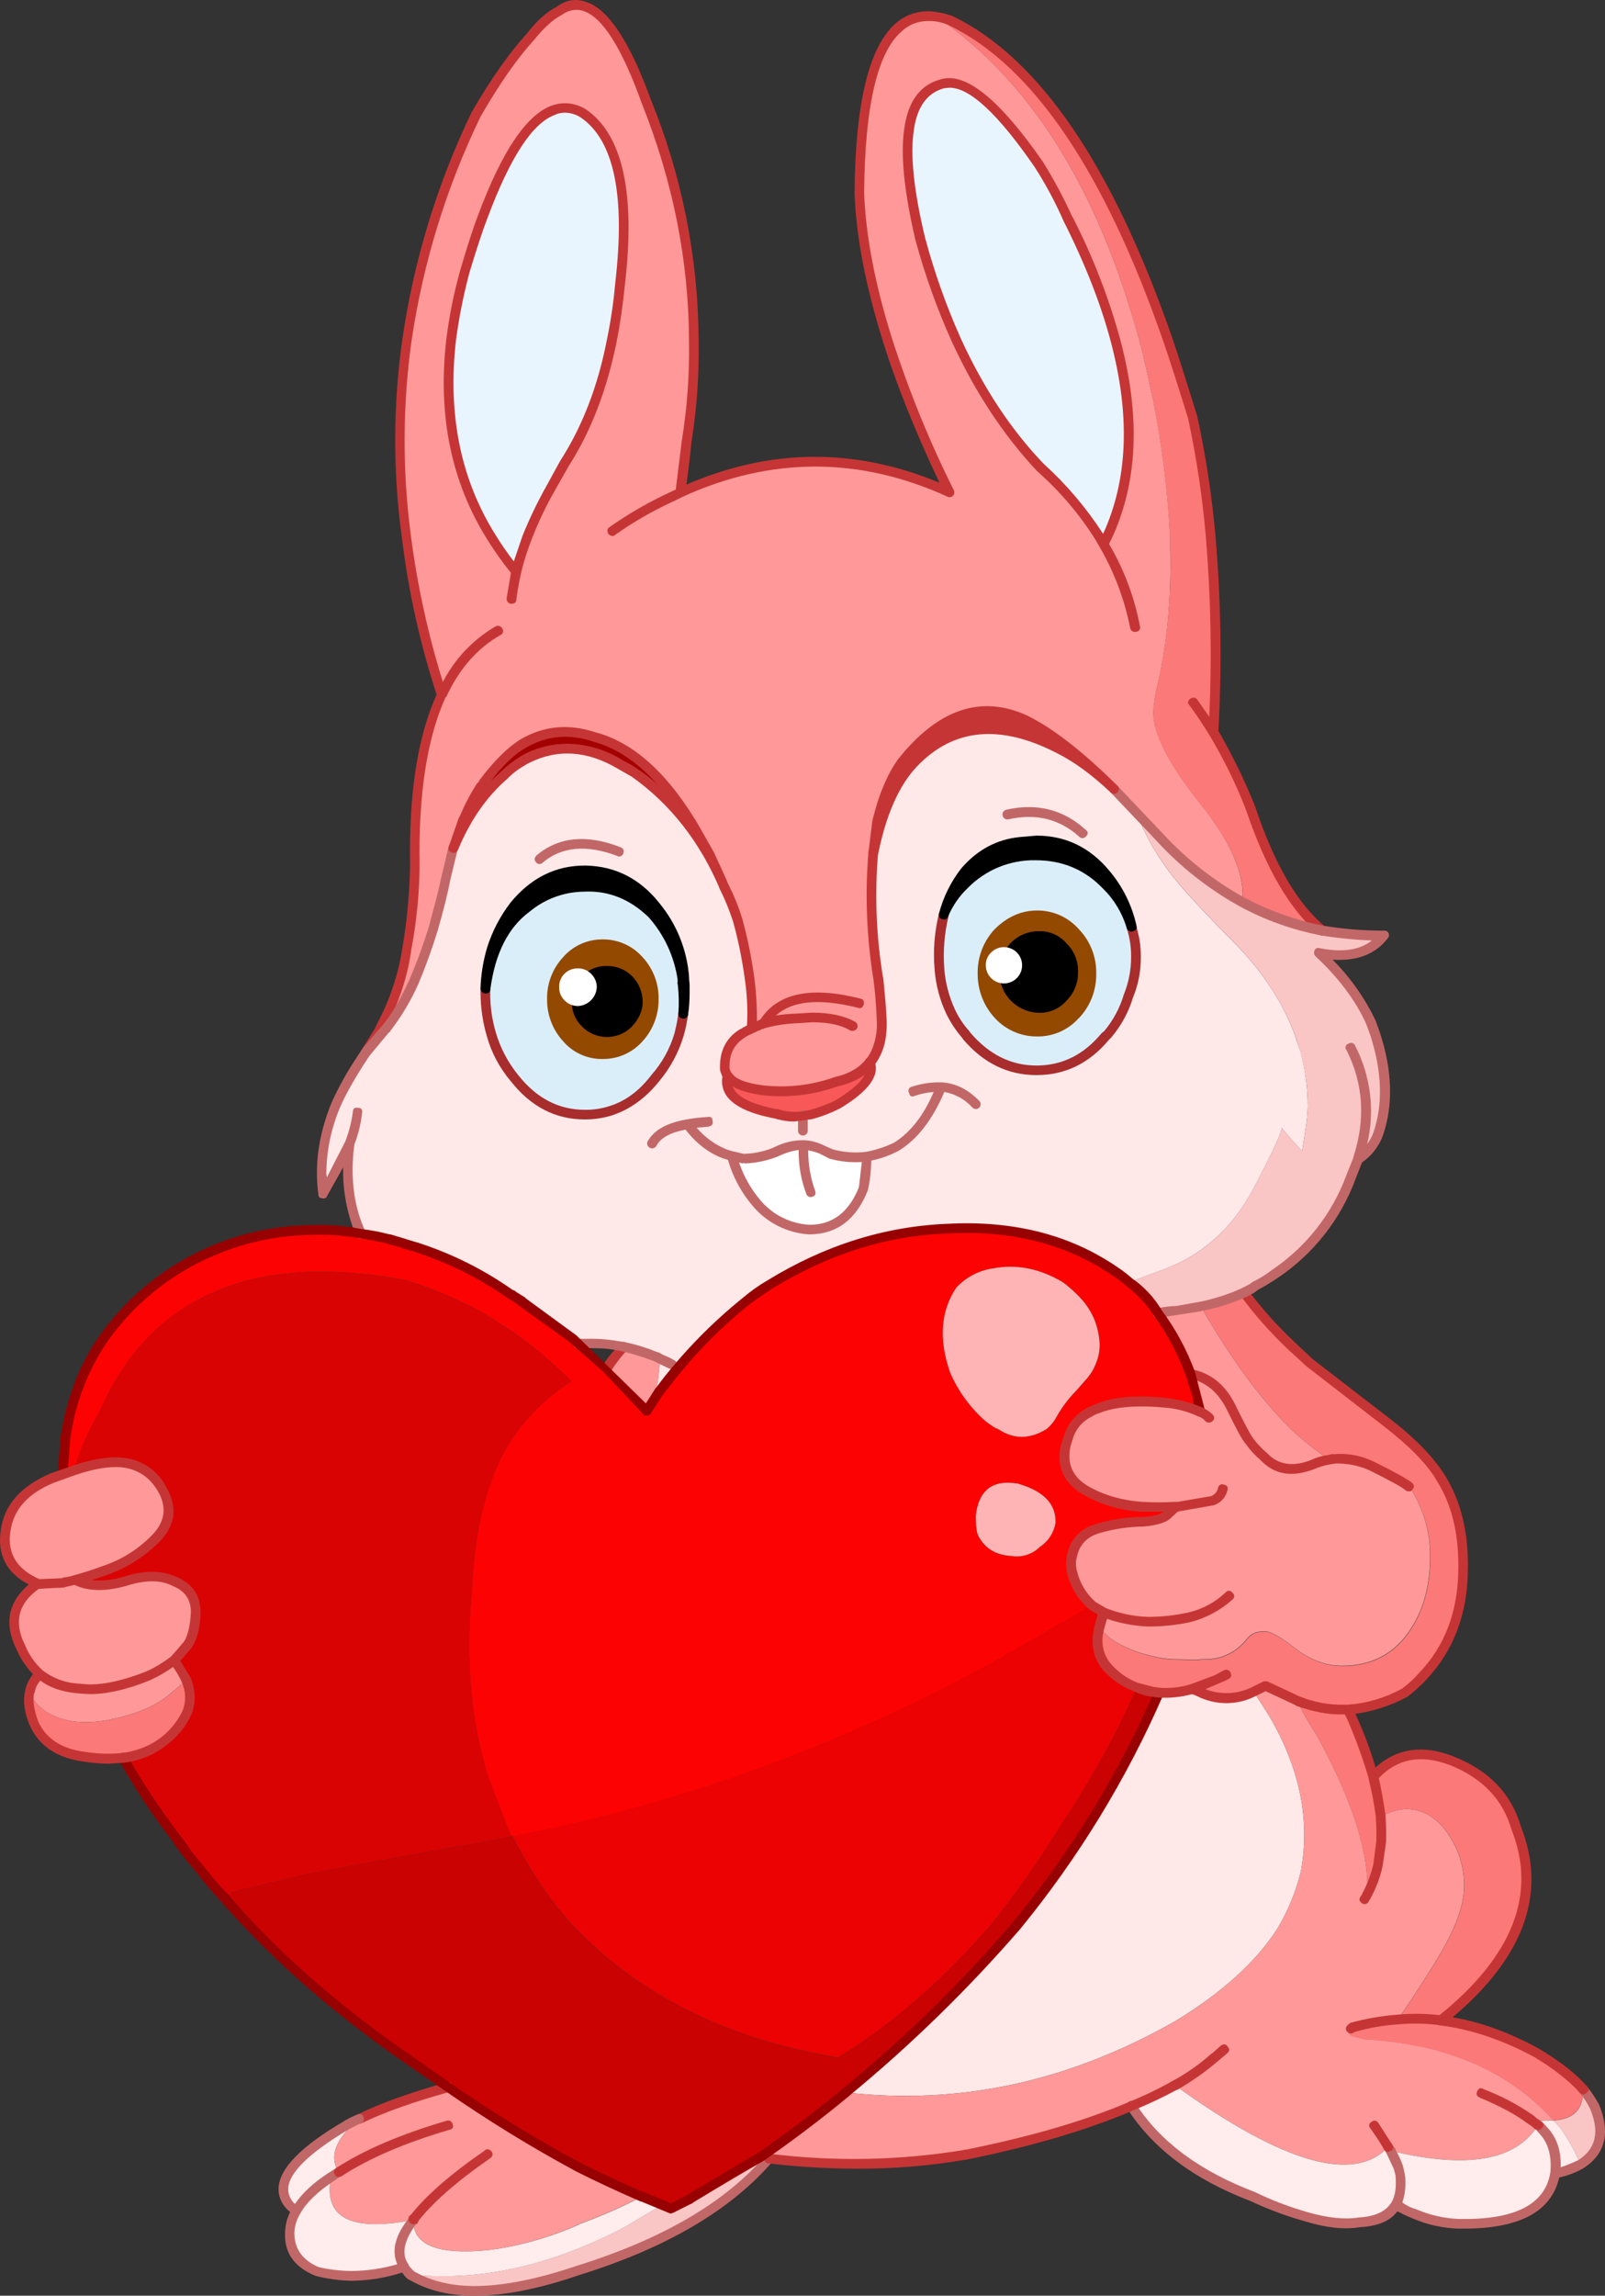 <?xml version="1.0" encoding="iso-8859-1"?>
<!-- Generator: Adobe Illustrator 20.1.0, SVG Export Plug-In . SVG Version: 6.00 Build 0)  -->
<svg version="1.0" id="Layer_1" xmlns="http://www.w3.org/2000/svg" xmlns:xlink="http://www.w3.org/1999/xlink" x="0px" y="0px"
	 viewBox="0 0 650.96 930.75" enable-background="new 0 0 650.96 930.75" xml:space="preserve">
<rect x="0" y="0" width="650.96" height="930.75" fill="#333333" stroke="none"/>
<title>loveanimals_0001</title>
<path fill="#FF9999" d="M467.56,161.63c-1.96-9.393-3.787-17.29-5.48-23.69c-16.707-61.333-44.04-105-82-131
	c-20.62-3.393-31.127,20.357-31.52,71.25c0.52,17.487,4.303,37.39,11.35,59.71c6.973,21.115,15.41,41.718,25.25,61.66
	c-36.413-16.573-72.823-16.573-109.23,0c1.333-9.66,2.18-16.51,2.54-20.55c2.203-13.588,3.186-27.346,2.94-41.11
	C281.27,105.3,274.8,73,262,41C250.14,8.4,238.27-3.723,226.39,4.63C222.87,6.457,219.073,9.913,215,15
	c-6.913,7.567-14.22,18.007-21.92,31.32c-14.009,28.922-23.516,59.815-28.19,91.61c-3.657,26.493-3.725,53.359-0.2,79.87l0.59,4.31
	c2.763,20.276,7.355,40.261,13.72,59.71c-7.7,16.573-11.29,39.607-10.77,69.1c-0.359,11.285-1.472,22.533-3.33,33.67
	c-1.333,10.047-4.727,20.423-10.18,31.13l-5.87,10.18l7.44-8.61l0.39-0.39c3.787-4.567,7.453-10.767,11-18.6
	c3.139-7.125,5.812-14.448,8-21.92c2.213-7.967,3.913-14.76,5.1-20.38l7-23.69l0.2-0.2c1.985-4.529,4.291-8.91,6.9-13.11l1.17-1.57
	c5.613-7.567,11.03-12.917,16.25-16.05c9.133-5.22,18.857-6.067,29.17-2.54c13.967,4.047,26.69,15.27,38.17,33.67l8,13.9
	c2.613,5.22,4.637,9.657,6.07,13.31c2.199,4.188,3.972,8.587,5.29,13.13c2.172,7.575,3.806,15.295,4.89,23.1
	c1.026,6.997,1.361,14.078,1,21.14l-0.39,0.2c-1.433,0.588-2.809,1.308-4.11,2.15c-4.44,3-6.593,7.503-6.46,13.51l0.2,1.17
	c0.214,0.72,0.552,1.397,1,2c1.693,2.873,6.327,4.83,13.9,5.87c10.172,1.204,20.486,0.065,30.15-3.33
	c5.873-1.333,10.44-3.943,13.7-7.83c2.477-3.319,4.029-7.235,4.5-11.35c0.247-2.013,0.314-4.045,0.2-6.07
	c-0.26-5.48-0.717-11.027-1.37-16.64c-2.752-16.884-3.423-34.042-2-51.09l1.57-12.53c2.22-9.527,5.553-17.553,10-24.08
	c15.527-19.447,32.167-25.19,49.92-17.23c10.2,4.933,22.267,14.32,36.2,28.16l18.4,19.38c10.7,11.22,21.793,19.963,33.28,26.23
	l0.39-1c0.667-10.833-5.14-23.883-17.42-39.15c-12.527-15.66-18.79-27.927-18.79-36.8c0.246-3.766,0.836-7.501,1.76-11.16
	c3.913-16.833,5.61-35.3,5.09-55.4v-4.31c-0.971-18.871-3.311-37.647-7-56.18 M447.61,220.53l-1.61-2.72
	c-6.593-10.565-14.676-20.124-24-28.38c-13.44-13.967-24.793-31.127-34.06-51.48c-5.989-13.352-10.898-27.163-14.68-41.3
	c-9.133-38.107-6-58.987,9.4-62.64c9.133-2.347,22.053,8.487,38.76,32.5c4.474,7.063,8.402,14.458,11.75,22.12
	c8.873,17.487,15.333,33.93,19.38,49.33c8.093,30.8,6.92,57.423-3.52,79.87l-1.37,2.74 M195.66,87.83
	c13.44-35.887,27.077-49.85,40.91-41.89c14.093,9.787,19.053,32.82,14.88,69.1c-0.708,7.686-1.82,15.33-3.33,22.9
	c-3.913,19.333-10.307,35.907-19.18,49.72l-5.68,10.18c-3.617,6.457-6.82,13.137-9.59,20l-1.57,4.31
	c-1.012,2.887-1.86,5.828-2.54,8.81l-0.39,0.78l-0.2-0.39c-2.489-2.945-4.825-6.016-7-9.2l-2.74-4.31
	c-14.353-22.967-19.77-49.59-16.25-79.87c1.15-9.453,2.982-18.811,5.48-28C191.04,100.95,193.44,93.57,195.66,87.83z"/>
<path fill="#E8F5FF" d="M195.66,87.83c-2.22,5.74-4.633,13.113-7.24,22.12c-2.498,9.189-4.33,18.547-5.48,28
	c-3.527,30.28,1.89,56.903,16.25,79.87c2.923,4.742,6.203,9.255,9.81,13.5l0.59-0.39c1.007-4.479,2.382-8.867,4.11-13.12
	c2.77-6.863,5.973-13.543,9.59-20l5.68-10.18c8.873-13.833,15.267-30.407,19.18-49.72c1.51-7.57,2.622-15.214,3.33-22.9
	c4.173-36.28-0.787-59.313-14.88-69.1C222.747,37.97,209.1,51.943,195.66,87.83z"/>
<path fill="#E8F5FF" d="M449,217.81c10.44-22.447,11.613-49.07,3.52-79.87c-4.047-15.4-10.507-31.843-19.38-49.33
	c-3.348-7.662-7.276-15.057-11.75-22.12c-16.707-24-29.627-34.833-38.76-32.5c-15.4,3.653-18.533,24.533-9.4,62.64
	c3.782,14.137,8.691,27.948,14.68,41.3c9.267,20.36,20.62,37.52,34.06,51.48c9.336,8.26,17.429,17.826,24.03,28.4l1.57,2.74
	L449,217.81z"/>
<path fill="#FB7979" d="M483.81,169.26l-10-31.32c-24-69.427-53.357-112.557-88.07-129.39c-1.805-0.797-3.72-1.32-5.68-1.55
	c38,26,65.333,69.667,82,131c1.693,6.393,3.52,14.29,5.48,23.69c3.689,18.533,6.029,37.309,7,56.18
	c0.78,21.793-0.917,41.697-5.09,59.71c-0.924,3.659-1.514,7.394-1.76,11.16c0,8.873,6.263,21.14,18.79,36.8
	c12.347,15.227,18.187,28.257,17.52,39.09l-0.39,1c10.253,5.677,21.361,9.645,32.89,11.75c-11.667-9.413-21.4-25.997-29.2-49.75
	c-4.209-10.623-9.248-20.898-15.07-30.73c1.467-26.358,1.076-52.787-1.17-79.09C489.687,201.488,487.265,185.271,483.81,169.26z"/>
<path fill="#FFE8E8" d="M461.1,329.39l-9.2-9.4c-13.933-13.833-26.003-23.227-36.21-28.18c-17.747-7.967-34.387-2.237-49.92,17.19
	c-4.44,6.527-7.773,14.553-10,24.08l-1.57,12.53c-1.423,17.048-0.752,34.206,2,51.09c0.667,5.613,1.123,11.16,1.37,16.64
	c0.114,2.025,0.047,4.057-0.2,6.07c-0.386,2.33-0.975,4.622-1.76,6.85c-0.768,1.584-1.685,3.091-2.74,4.5
	c1.96,4.96-2.413,10.627-13.12,17c-3.458,1.694-7.054,3.089-10.75,4.17l-3.33,0.59c-3.478,0.429-7.006,0.164-10.38-0.78
	c-15.66-2.873-22.38-8.093-20.16-15.66c-0.448-0.603-0.786-1.28-1-2l-0.2-1.17c-0.137-2.266,0.204-4.535,1-6.66
	c0.993-2.841,2.926-5.258,5.48-6.85c1.301-0.842,2.677-1.562,4.11-2.15l0.39-0.2c0.361-7.062,0.026-14.143-1-21.14
	c-1.084-7.805-2.719-15.525-4.89-23.1c-1.319-4.54-3.091-8.935-5.29-13.12c-1.433-3.653-3.457-8.09-6.07-13.31l-8-13.9
	c-11.487-18.4-24.21-29.623-38.17-33.67c-10.327-3.493-20.057-2.63-29.19,2.59c-5.22,3.133-10.637,8.483-16.25,16.05l-1.17,1.55
	c-2.603,4.207-4.902,8.595-6.88,13.13l-0.2,0.2l-7,23.69c-1.173,5.613-2.87,12.4-5.09,20.36c-2.188,7.473-4.861,14.795-8,21.92
	c-3.527,7.833-7.193,14.033-11,18.6l-0.39,0.39l-7.44,8.61l-0.2,0.39l-2.15,3.13c-4.96,7.333-8.42,13.667-10.38,19
	c-3.752,8.717-5.685,18.109-5.68,27.6c-0.065,2.68,0.133,5.359,0.59,8l9.2-17.23v-0.2l1.37-2.94l-0.39,3.35
	c-1.173,12.4,0.457,23.493,4.89,33.28l22.71,5.48c13.683,4.425,26.618,10.892,38.37,19.18h0.2l27.41,19.77
	c1.177,0.023,2.353-0.044,3.52-0.2l6.46,0.2l8,1.17c4.271,0.985,8.46,2.295,12.53,3.92l2.35,1c-0.212,4.133-0.67,8.251-1.37,12.33
	l1,1l2.15-2.74c9.634-12.637,20.815-24.015,33.28-33.87c2.951-2.314,6.022-4.47,9.2-6.46c23.333-14.227,47.41-21.86,72.23-22.9
	c26.36-1.333,49.067,4.473,68.12,17.42l5.68,4.31l13.7-5.09c15.92-5.873,28.123-16.77,36.61-32.69
	c7.96-15.14,11.81-23.427,11.55-24.86c0.667,1.047,3.407,4.18,8.22,9.4c0.26-1.047,0.783-4.243,1.57-9.59
	c0.445-2.786,0.705-5.599,0.78-8.42c0.004-7.537-0.985-15.041-2.94-22.32l-2.35-6.85c-4.667-12.667-12.497-24.737-23.49-36.21
	c-9.787-9.787-17.55-18.01-23.29-24.67C470.11,348.783,464.367,339.05,461.1,329.39 M448.57,358.75
	c7.85,7.664,12.235,18.199,12.14,29.17c0.059,5.427-0.94,10.814-2.94,15.86c-1.773,5.752-4.703,11.081-8.61,15.66l-0.78,0.78
	c-1.823,2.215-3.855,4.247-6.07,6.07c-6.196,5.018-13.948,7.716-21.92,7.63c-7.965,0.043-15.703-2.65-21.92-7.63
	c-2.241-1.858-4.334-3.887-6.26-6.07l-0.59-0.78c-2.423-2.784-4.464-5.878-6.07-9.2c-2.457-5.369-3.979-11.118-4.5-17
	c-0.584-7.486,0.01-15.018,1.76-22.32c1.86-4.579,4.649-8.723,8.19-12.17c7.601-7.816,18.099-12.138,29-11.94
	c11.333,0,20.86,3.98,28.58,11.94 M276.51,396.75l0.39,2.74c0.405,3.837,0.471,7.702,0.2,11.55c-0.385,2.845-0.973,5.659-1.76,8.42
	l-2.54,6.85c-1.771,3.996-4.13,7.704-7,11c-5.333,6.667-11.467,11.103-18.4,13.31c-3.311,0.938-6.739,1.399-10.18,1.37
	c-11.22,0-20.747-4.893-28.58-14.68c-2.814-3.309-5.122-7.015-6.85-11c-0.985-2.23-1.833-4.517-2.54-6.85
	c-1.608-5.522-2.399-11.249-2.35-17v-1.57c1.96-15.14,7.507-26.103,16.64-32.89c6.52-5.35,14.667-8.32,23.1-8.42
	c10.573-0.52,19.84,3.2,27.8,11.16c6.514,7.285,10.737,16.328,12.14,26 M301.44,469.74h0.39c4.152-0.074,8.26-0.87,12.14-2.35
	l2.74-1.17c2.895-1.298,6.028-1.979,9.2-2h0.59c2.422,0.303,4.783,0.978,7,2L337,468c4.71,1.323,9.642,1.663,14.49,1l-0.2,5.09
	c-0.216,2.689-0.607,5.362-1.17,8c-4.307,10.96-11.613,16.44-21.92,16.44c-8.252-0.461-15.961-4.263-21.35-10.53
	c-4.697-5.584-8.111-12.132-10-19.18L301.44,469.74z"/>
<path fill="#D9EEF9" d="M459,375.78c-1.997-6.44-5.564-12.282-10.38-17c-7.747-7.98-17.287-11.97-28.62-11.97
	c-10.901-0.198-21.399,4.124-29,11.94c-3.549,3.436-6.348,7.569-8.22,12.14c-1.756,7.301-2.357,14.833-1.78,22.32
	c0.521,5.882,2.043,11.631,4.5,17c1.606,3.322,3.647,6.416,6.07,9.2l0.59,0.78c7.833,9.133,17.23,13.7,28.19,13.7
	c11.093,0,20.427-4.567,28-13.7l0.78-0.78c3.907-4.579,6.837-9.908,8.61-15.66c2-5.046,2.999-10.433,2.94-15.86
	C460.732,383.792,460.166,379.709,459,375.78z"/>
<path fill="#FFFFFF" d="M301.76,469.75h-0.39l-4.5-1c1.889,7.048,5.303,13.596,10,19.18c5.379,6.28,13.085,10.097,21.34,10.57
	c10.307,0,17.613-5.48,21.92-16.44c0.563-2.638,0.954-5.311,1.17-8l0.2-5.09c-4.849,0.674-9.784,0.344-14.5-0.97l-3.52-1.76
	c-2.217-1.022-4.578-1.697-7-2h-0.59c-3.172,0.021-6.305,0.702-9.2,2l-2.74,1.17C310.054,468.893,305.928,469.685,301.76,469.75z"/>
<path fill="#D9EEF9" d="M276.51,396.73c-1.403-9.672-5.626-18.715-12.14-26c-7.96-7.96-17.227-11.68-27.8-11.16
	c-8.433,0.1-16.58,3.07-23.1,8.42c-9.133,6.787-14.68,17.75-16.64,32.89v1.57c-0.049,5.751,0.742,11.478,2.35,17
	c1.993,6.472,5.181,12.513,9.4,17.81c7.833,9.787,17.36,14.68,28.58,14.68c3.441,0.029,6.869-0.432,10.18-1.37
	c6.913-2.22,13.047-6.657,18.4-13.31c4.377-5.221,7.64-11.282,9.59-17.81c0.787-2.761,1.375-5.575,1.76-8.42
	c0.271-3.848,0.204-7.713-0.2-11.55L276.51,396.73z"/>
<path fill="#FAC5C5" d="M536.47,377.35c-11.529-2.105-22.638-6.073-32.89-11.75c-11.487-6.267-22.58-15.01-33.28-26.23l-9.2-10
	c3.26,9.66,9.003,19.383,17.23,29.17c5.74,6.667,13.503,14.89,23.29,24.67c10.96,11.487,18.79,23.557,23.49,36.21
	c3.512,9.324,5.305,19.207,5.29,29.17c-0.075,2.821-0.335,5.634-0.78,8.42c-0.78,5.333-1.303,8.53-1.57,9.59
	c-4.827-5.22-7.567-8.353-8.22-9.4c0.26,1.433-3.59,9.72-11.55,24.86c-8.48,15.96-20.683,26.863-36.61,32.71L458,519.86
	c4.617,3.398,8.539,7.652,11.55,12.53l17-2.54l0.39-0.2h0.39c5.924-1.201,11.701-3.039,17.23-5.48l12.33-7.44
	c14.184-9.673,25.045-23.479,31.11-39.54l2.74-7c3.71-2.495,6.587-6.044,8.26-10.19c4.173-11.873,3.783-25.38-1.17-40.52l-1.83-4.94
	c-4.44-9.787-11.487-19.183-21.14-28.19c12,2.347,20.81,0.013,26.43-7C552.974,379.425,544.667,378.756,536.47,377.35z"/>
<path fill="#F85858" d="M339.74,447.82c10.7-6.393,15.073-12.06,13.12-17c-3.26,3.913-7.827,6.523-13.7,7.83
	c-9.67,3.387-19.987,4.515-30.16,3.3c-7.567-1.047-12.2-3.003-13.9-5.87c-2.22,7.567,4.5,12.787,20.16,15.66
	c3.374,0.944,6.902,1.209,10.38,0.78l3.33-0.59C332.67,450.869,336.274,449.494,339.74,447.82z"/>
<path fill="#FD0202" d="M458,519.86l-5.68-4.31c-19.053-12.92-41.76-18.727-68.12-17.42c-24.8,1.047-48.887,8.67-72.26,22.87
	c-3.178,1.99-6.249,4.146-9.2,6.46c-12.465,9.855-23.646,21.233-33.28,33.87l-2.15,2.74l-5.09,7.83l-27.41-27.21l-27.41-19.74h-0.2
	c-11.752-8.288-24.687-14.755-38.37-19.18V506l-5.29-1.76l-17.42-3.92c-6.956-1.338-14.042-1.875-21.12-1.6
	c-32.874,0.928-63.458,17.052-82.8,43.65c-8.093,11.613-13.313,25.12-15.66,40.52l-1.17,14.68l4.7-1.57
	c2.418-8.312,5.904-16.275,10.37-23.69c9.92-22.967,25.06-38.967,45.42-48c10.833-5.087,23.883-7.957,39.15-8.61
	c11.339-0.314,22.683,0.473,33.87,2.35l6.26,1.17c10.281,3.252,20.24,7.447,29.75,12.53c7.333,4.44,13.207,8.29,17.62,11.55
	c6.786,5.095,13.193,10.676,19.17,16.7c-10.475,6.69-19.307,15.656-25.84,26.23c-8.613,14.747-13.443,34.453-14.49,59.12
	c-2.613,28.32-0.28,53.653,7,76l8.81,22.9l0.59,0.2l11.35-2.15c71.647-15.007,140.227-42.007,205.74-81l18-10.38
	c-3.92-3.551-6.704-8.182-8-13.31c-0.515-2.305-0.515-4.695,0-7c1.173-5.74,4.763-9.407,10.77-11
	c5.923-1.727,12.061-2.606,18.23-2.61c4.96-0.667,8.157-1.58,9.59-2.74l3.33-3.33c-4.563,0.262-9.137,0.262-13.7,0
	c-8.205-0.476-16.182-2.874-23.29-7c-6.667-4.047-9.21-9.92-7.63-17.62l1.57-4.7c1.478-3.947,4.423-7.171,8.22-9l3.13-1.57
	c7.047-2.74,16.573-3.457,28.58-2.15c4.544,0.407,8.983,1.598,13.12,3.52l-1.17-6.46l-2.74-9c-3.3-8.726-7.778-16.959-13.31-24.47
	C466.541,527.57,462.622,523.285,458,519.86 M433.33,521.62c2.109,1.729,4.072,3.629,5.87,5.68c1.929,2.301,3.513,4.872,4.7,7.63
	c1.231,3.129,1.957,6.433,2.15,9.79c0.063,2.61-0.403,5.205-1.37,7.63c-0.87,2.449-2.201,4.71-3.92,6.66l-4.5,5.09
	c-2.972,3.05-5.537,6.471-7.63,10.18c-1.032,1.944-2.427,3.671-4.11,5.09c-6.787,4.173-13.247,4.24-19.38,0.2l-1.37-0.59
	c-1.728-1.03-3.365-2.208-4.89-3.52c-5.801-5.302-10.407-11.779-13.51-19c-4.667-13.44-3.82-24.923,2.54-34.45
	c4.03-4.299,9.427-7.067,15.27-7.83c8.747-1.567,17.36-0.067,25.84,4.5C430.6,519.43,432.055,520.422,433.33,521.62 M396.72,622.62
	c-0.667-1.567-1-4.233-1-8c1.173-10.44,6.84-14.813,17-13.12c10.593,3,15.687,8.347,15.28,16.04c-0.661,3.929-2.929,7.404-6.26,9.59
	c-3.077,3.073-7.455,4.46-11.74,3.72c-6.253-0.387-10.687-3.127-13.3-8.22L396.72,622.62z"/>
<path fill="#FEB4B4" d="M446,544.72c-0.193-3.357-0.919-6.661-2.15-9.79c-1.187-2.758-2.771-5.329-4.7-7.63
	c-1.798-2.051-3.761-3.951-5.87-5.68c-1.275-1.198-2.729-2.19-4.31-2.94c-8.48-4.567-17.093-6.067-25.84-4.5
	c-5.831,0.767-11.216,3.531-15.24,7.82c-6.393,9.527-7.24,21.01-2.54,34.45c3.103,7.221,7.709,13.698,13.51,19
	c1.525,1.312,3.162,2.49,4.89,3.52l1.37,0.59c6.133,4.047,12.593,3.98,19.38-0.2c1.682-1.419,3.078-3.146,4.11-5.09
	c2.093-3.708,4.658-7.13,7.63-10.18l4.5-5.09c1.719-1.95,3.05-4.211,3.92-6.66C445.615,549.916,446.071,547.324,446,544.72z"/>
<path fill="#FEB4B4" d="M412.75,601.49c-10.18-1.693-15.847,2.68-17,13.12c0,3.787,0.333,6.453,1,8
	c2.607,5.087,7.043,7.827,13.31,8.22c4.288,0.743,8.671-0.644,11.75-3.72c3.331-2.186,5.599-5.661,6.26-9.59
	C428.43,609.84,423.323,604.497,412.75,601.49z"/>
<path fill="#DA0303" d="M85.84,524.36c-20.36,9.007-35.5,25.007-45.42,48c-4.463,7.399-7.948,15.345-10.37,23.64
	c7.333-2.48,13.727-3.523,19.18-3.13c7.567,0.667,13.177,4.387,16.83,11.16c3.787,6.913,3.07,13.247-2.15,19
	c-5.713,5.984-12.752,10.543-20.55,13.31c-4.218,1.634-8.533,3.007-12.92,4.11c5.22,2.74,11.94,2.937,20.16,0.59
	c7.96-2.48,14.68-2.48,20.16,0c5.74,2.347,8.61,6.523,8.61,12.53c-0.133,5.74-1.177,10.113-3.13,13.12
	c-1.731,2.291-3.629,4.45-5.68,6.46c1.976,2.479,3.682,5.16,5.09,8c1.827,4.667,1.893,9.04,0.2,13.12
	c-2.873,6.267-7.767,11.29-14.68,15.07c-3.522,1.701-7.293,2.828-11.17,3.34c6.277,11.095,13.293,21.756,21,31.91l2.35,3.13
	c2.433,3.52,4.9,6.717,7.4,9.59c3.142,4.187,6.542,8.175,10.18,11.94l2.74-1.57l0.2-0.59l31.13-7.43l56.38-10.37
	c9.787-1.567,18.597-3.197,26.43-4.89l-0.59-0.2l-8.81-22.9c-7.333-22.313-9.667-47.647-7-76c1.047-24.667,5.877-44.373,14.49-59.12
	c6.522-10.549,15.332-19.497,25.78-26.18c-5.982-6.004-12.392-11.565-19.18-16.64c-4.44-3.26-10.313-7.11-17.62-11.55
	c-9.51-5.083-19.469-9.278-29.75-12.53l-6.26-1.17c-11.187-1.88-22.53-2.671-33.87-2.36
	C109.727,516.403,96.673,519.273,85.84,524.36z"/>
<path fill="#FF9999" d="M246,554.7l16.25,17.23l3.33-5.29l0.78-3.52c0.7-4.079,1.158-8.197,1.37-12.33l-2.35-1
	c-4.07-1.625-8.259-2.935-12.53-3.92l-1.79,2.13C249.17,550.072,247.476,552.315,246,554.7z"/>
<path fill="#FF9999" d="M539,591.7c-4.382-2.919-8.568-6.122-12.53-9.59c-12.92-11.747-26.037-29.17-39.35-52.27l0.2-0.2h-0.39
	l-0.39,0.2l-17,2.54c5.532,7.511,10.01,15.744,13.31,24.47c7.167,1.433,12.577,5.817,16.23,13.15
	c3.913,8.093,6.457,12.79,7.63,14.09c1.756,2.39,3.794,4.559,6.07,6.46c4.96,5.333,11.55,6.377,19.77,3.13
	C534.6,592.73,536.77,592.064,539,591.7z"/>
<path fill="#FB7979" d="M523.55,545.31c-6.929-6.488-13.286-13.561-19-21.14c-5.529,2.441-11.306,4.279-17.23,5.48l-0.2,0.2
	c13.333,23.1,26.45,40.523,39.35,52.27c3.962,3.464,8.148,6.665,12.53,9.58l2.94-0.39c1.31-0.02,2.619,0.047,3.92,0.2
	c3.889,0.269,7.68,1.334,11.14,3.13c7.44,3.653,12.27,6.32,14.49,8c5.724,8.423,8.728,18.397,8.61,28.58c0,11.333-2.543,21-7.63,29
	c-6.393,10.18-15.79,15.27-28.19,15.27c-6.393,0-12.657-2.333-18.79-7c-5.873-4.667-10.05-7-12.53-7c-3.26,0-5.593,0.98-7,2.94
	l-0.39,0.39c-3.992,5.12-10.148,8.079-16.64,8c-1.114-0.029-2.228,0.037-3.33,0.2l-10.18-0.2c-3.116-0.173-6.203-0.7-9.2-1.57
	c-3.901-0.916-7.67-2.321-11.22-4.18c-4.667-2.347-7.667-4.957-9-7.83c-1.693,6.393-0.78,11.81,2.74,16.25
	c3.248,3.941,7.512,6.918,12.33,8.61c2.021,0.8,4.118,1.39,6.26,1.76l2.74,0.39c4.56,0.261,9.131-0.27,13.51-1.57l2.74,1.17
	c6.983,3.393,15.137,3.393,22.12,0l4.89-2.35l13.51,6.26c5.114,2.042,10.546,3.169,16.05,3.33h3.92
	c7.961-0.56,15.707-2.832,22.71-6.66c2.645-2.029,5.132-4.255,7.44-6.66c10.96-11.487,16.44-26.233,16.44-44.24v-2
	c-0.133-13.333-3.003-24.623-8.61-33.87c-4.307-7.18-11.81-14.88-22.51-23.1l-31.12-24.27L523.55,545.31z"/>
<path fill="#FF9999" d="M512.78,590.53c-2.276-1.901-4.314-4.07-6.07-6.46c-1.173-1.333-3.717-6.03-7.63-14.09
	c-3.653-7.333-9.07-11.707-16.25-13.12l2.74,9l1.17,6.46c-4.137-1.922-8.576-3.113-13.12-3.52c-12-1.333-21.527-0.617-28.58,2.15
	l-3.13,1.57c-3.797,1.829-6.742,5.053-8.22,9l-1.57,4.7c-1.567,7.7,0.977,13.573,7.63,17.62c7.108,4.126,15.085,6.524,23.29,7
	c4.563,0.262,9.137,0.262,13.7,0l-3.33,3.33c-1.433,1.173-4.63,2.087-9.59,2.74c-6.159-0.017-12.29,0.838-18.21,2.54
	c-6,1.567-9.59,5.233-10.77,11c-0.515,2.305-0.515,4.695,0,7c1.296,5.128,4.08,9.759,8,13.31l4.89,2.94
	c-0.8,1.751-1.391,3.59-1.76,5.48c1.333,2.873,4.333,5.483,9,7.83c3.534,1.83,7.283,3.211,11.16,4.11
	c2.997,0.87,6.084,1.397,9.2,1.57l10.18,0.2c1.102-0.163,2.216-0.229,3.33-0.2c6.492,0.079,12.648-2.88,16.64-8l0.39-0.39
	c1.433-1.96,3.767-2.94,7-2.94c2.48,0,6.657,2.333,12.53,7c6.133,4.667,12.397,7,18.79,7c12.4,0,21.797-5.09,28.19-15.27
	c5.087-7.96,7.63-17.627,7.63-29c0.118-10.183-2.886-20.157-8.61-28.58c-2.22-1.693-7.05-4.36-14.49-8
	c-3.466-1.798-7.265-2.864-11.16-3.13c-1.301-0.153-2.61-0.22-3.92-0.2l-2.94,0.39c-2.234,0.369-4.408,1.042-6.46,2
	C524.29,596.89,517.74,595.877,512.78,590.53z"/>
<path fill="#FF9999" d="M15.37,642l10.57-0.39l0.39-0.2l4.11-1c4.387-1.103,8.702-2.476,12.92-4.11
	c7.8-2.762,14.843-7.318,20.56-13.3c5.22-5.74,5.937-12.073,2.15-19c-3.653-6.787-9.263-10.507-16.83-11.16
	c-5.493-0.367-11.89,0.687-19.19,3.16l-8.81,3.13c-11.227,4.667-17.56,11.843-19,21.53C0.947,630.587,5.323,637.7,15.37,642z"/>
<path fill="#FF9999" d="M75.66,681.16c-1.408-2.84-3.114-5.521-5.09-8c-3.251,2.404-6.724,4.493-10.37,6.24
	c-8.747,3.527-16.38,5.353-22.9,5.48c-1.433,0-3.587-0.13-6.46-0.39c-5.397-0.329-10.544-2.387-14.68-5.87
	c-1.804,1.695-3.093,3.865-3.72,6.26L12,686.25c2.22,4.96,6.527,8.483,12.92,10.57c4.96,1.567,10.833,1.827,17.62,0.78l5.48-1.17
	c8.747-2.087,15.533-5.153,20.36-9.2L75.66,681.16z"/>
<path fill="#FF9999" d="M25.94,641.62L15.37,642c-9.66,6.667-11.993,15.213-7,25.64c1.77,4.197,4.443,7.953,7.83,11
	c4.136,3.483,9.283,5.541,14.68,5.87c2.873,0.26,5.027,0.39,6.46,0.39c6.527-0.133,14.16-1.96,22.9-5.48
	c3.651-1.753,7.126-3.849,10.38-6.26c2.051-2.01,3.949-4.169,5.68-6.46c1.96-3,3.003-7.373,3.13-13.12c0-6-2.87-10.177-8.61-12.53
	c-5.48-2.48-12.2-2.48-20.16,0c-8.22,2.347-14.94,2.15-20.16-0.59l-4.11,1L25.94,641.62z"/>
<path fill="#FB7979" d="M75.66,681.16l-7.24,6.07c-4.827,4.047-11.613,7.113-20.36,9.2l-5.48,1.17
	c-6.787,1.047-12.647,0.787-17.58-0.78c-6.42-2.087-10.753-5.61-13-10.57c-0.78,3.393-0.257,7.373,1.57,11.94
	c3.393,8.093,10.44,12.79,21.14,14.09c5.054,0.766,10.184,0.897,15.27,0.39c3.873-0.51,7.641-1.634,11.16-3.33
	c6.913-3.787,11.807-8.81,14.68-15.07C77.54,690.23,77.487,685.86,75.66,681.16z"/>
<path fill="#CA0202" d="M467.37,685.86c-2.142-0.37-4.239-0.96-6.26-1.76c-7.96,18.4-18.727,37.847-32.3,58.34
	c-8.291,13.325-17.377,26.138-27.21,38.37c-19.733,22.573-40.29,40.383-61.67,53.43c-45.153-7.44-81.173-25.44-108.06-54
	c-5.244-5.694-9.96-11.853-14.09-18.4c-3.688-5.596-7.028-11.413-10-17.42c-7.833,1.693-16.643,3.323-26.43,4.89L125,759.66
	l-31.13,7.44l-0.2,0.59l-2.74,1.57l1.76,2c20.88,23.753,46.72,46.07,77.52,66.95l11.35,8c16.925,11.759,34.507,22.543,52.66,32.3
	c9.527,4.667,18.193,8.713,26,12.14l11.94,4.89l7.24-3.72c9.267-5.74,18.933-11.483,29-17.23l0.59-0.39
	c12-8.353,23.353-16.967,34.06-25.84c24.957-20.395,48.082-42.934,69.11-67.36c23.642-28.724,43.145-60.617,57.94-94.75
	L467.37,685.86z"/>
<path fill="#FFECEC" d="M145.55,859.1l-5.09,2.54c-24.667,14.747-31.387,26.36-20.16,34.84c2.873-4.96,7.507-9.527,13.9-13.7
	l3.13-2.15c-3.26-5.333-1.953-11.14,3.92-17.42l0.78-0.78C143.103,861.219,144.281,860.104,145.55,859.1z"/>
<path fill="#FF9999" d="M181.57,846.18c-14.613,4.047-26.613,8.353-36,12.92c-1.269,1.004-2.447,2.119-3.52,3.33l-0.78,0.78
	c-5.873,6.267-7.18,12.073-3.92,17.42l-3.13,2.15c-3,16.447,8.157,22.19,33.47,17.23c-0.133,8.353,6.533,12.593,20,12.72
	c4.783,0.068,9.563-0.267,14.29-1c11.41-1.9,22.528-5.261,33.08-10l0.2-0.2c8.585-3.114,16.956-6.789,25.06-11
	c-7.833-3.393-16.5-7.44-26-12.14C216.138,868.666,198.526,857.911,181.57,846.18z"/>
<path fill="#FFECEC" d="M163.95,919.2c-3.527-5.22-2.287-11.613,3.72-19.18c-25.333,4.96-36.49-0.783-33.47-17.23
	c-6.393,4.173-11.027,8.74-13.9,13.7c-1.413,2.391-2.28,5.065-2.54,7.83c-0.507,7.7,3.08,13.26,10.76,16.68
	c4.629,1.04,9.348,1.629,14.09,1.76C148.87,923,155.983,921.813,163.95,919.2z"/>
<path fill="#FAC5C5" d="M311.94,875.16l-3.52-0.59c-10.047,5.74-19.713,11.483-29,17.23l-7.24,3.72l-3.72-1.57l-15.86,9.4l-0.2-0.2
	l-0.78,0.78l-0.59,0.2c-29.233,14.88-57.487,20.88-84.76,18l1.17,0.78c6.913,3.913,15.267,5.87,25.06,5.87
	c11.873,0,25.903-2.74,42.09-8.22C269.583,909.607,295.367,894.473,311.94,875.16z"/>
<path fill="#FFECEC" d="M201.92,911.76c-4.727,0.733-9.507,1.068-14.29,1c-13.44-0.133-20.107-4.373-20-12.72
	c-6,7.567-7.24,13.96-3.72,19.18l2.35,2.94c27.273,2.873,55.527-3.127,84.76-18l0.59-0.2l0.78-0.78l0.2,0.2l15.86-9.4l-8.22-3.33
	c-8.104,4.211-16.475,7.886-25.06,11l-0.2,0.2C224.424,906.556,213.316,909.887,201.92,911.76z"/>
<path fill="#FFE8E8" d="M508.48,685.86c-6.983,3.393-15.137,3.393-22.12,0l-2.74-1.17c-4.379,1.3-8.95,1.831-13.51,1.57
	c-14.799,34.13-34.305,66.02-57.95,94.74c-21.026,24.419-44.147,46.951-69.1,67.34c45.547,5.22,89.657-4.177,132.33-28.19l2.35-1.37
	c18.4-11.333,31.843-23.6,40.33-36.8c4.378-7.294,7.612-15.216,9.59-23.49c3.787-20.747-0.52-41.693-12.92-62.84L508.48,685.86z"/>
<path fill="#EC0202" d="M461.1,684.1c-4.818-1.692-9.082-4.669-12.33-8.61c-3.527-4.44-4.44-9.857-2.74-16.25
	c0.369-1.89,0.96-3.729,1.76-5.48l-4.89-2.94l-18,10.38c-65.513,39.02-134.093,66.02-205.74,81l-11.35,2.15
	c2.972,6.007,6.312,11.824,10,17.42c4.13,6.547,8.846,12.706,14.09,18.4c26.887,28.58,62.907,46.58,108.06,54
	c21.4-13.053,41.953-30.867,61.66-53.44c9.833-12.232,18.919-25.045,27.21-38.37C442.383,721.92,453.14,702.5,461.1,684.1z"/>
<path fill="#FF9999" d="M513.37,683.51l-4.89,2.35l6.26,9.79c12.4,21.14,16.707,42.087,12.92,62.84
	c-1.976,8.281-5.211,16.209-9.59,23.51c-8.48,13.18-21.923,25.447-40.33,36.8l-2.35,1.37c-42.667,24-86.777,33.397-132.33,28.19
	c-10.707,8.86-22.06,17.467-34.06,25.82l-0.59,0.39l3.52,0.59c26.488,3.416,53.337,2.887,79.67-1.57
	c27.147-5.333,49.593-11.923,67.34-19.77l5.87-2.54c1.272-0.851,2.655-1.524,4.11-2l7.63-3.92l0.2,0.2
	c43.587,31.453,72.363,39.74,86.33,24.86l1,1.57c30.927,7.44,50.83,3.98,59.71-10.38l-2.94-2.35c3.037,0.529,6.129,0.66,9.2,0.39
	c-10.169-11.26-22.936-19.863-37.19-25.06c-4.035-1.531-8.152-2.839-12.33-3.92c-8.861-2.131-17.899-3.443-27-3.92l-4.11-1
	c-1.693-0.52-2.54-1.187-2.54-2l0.2-0.78l0.78-0.59l0.39-0.39c6.117-1.737,12.403-2.813,18.75-3.21
	c7.567-11.227,13.047-19.71,16.44-25.45c6.913-11.487,10.373-21.013,10.38-28.58c0.077-7.303-2.037-14.461-6.07-20.55
	c-4.667-7.18-10.54-10.77-17.62-10.77c-2,0.129-3.974,0.523-5.87,1.17l-4.26,1.76c0.245,3.454,0.312,6.919,0.2,10.38l-0.59,5.68v0.2
	l-0.61,3.52c-0.934,4.235-2.448,8.32-4.5,12.14c1.047-16.313-5.673-37.717-20.16-64.21L530.6,698c-1.663-2.782-3.165-5.657-4.5-8.61
	L513.37,683.51z"/>
<path fill="#FFECEC" d="M476.76,845.6l-0.2-0.2l-7.63,3.92c-1.455,0.476-2.838,1.149-4.11,2l-5.82,2.5
	c10.047,15.793,26.49,28.06,49.33,36.8c6.933,3.451,14.192,6.205,21.67,8.22c8.22,2.347,15.397,3.063,21.53,2.15
	c7.047-0.393,11.81-2.547,14.29-6.46l0.2-0.2l0.2-0.39v-0.2c1.827-3,2.413-6.98,1.76-11.94l-0.78-2.94
	c-0.9-2.346-1.945-4.634-3.13-6.85l-1-1.57C549.123,885.327,520.353,877.047,476.76,845.6z"/>
<path fill="#FB7979" d="M526.88,689.78l-0.78-0.39c1.335,2.953,2.837,5.828,4.5,8.61l3.72,6.07
	c14.453,26.487,21.173,47.887,20.16,64.2c2.052-3.82,3.566-7.905,4.5-12.14l0.59-3.52v-0.2l0.59-5.68
	c0.386-8.648-0.607-17.303-2.94-25.64l-0.2-0.78c-2.437-8.201-5.379-16.243-8.81-24.08l-1.37-3.13h-3.92
	C537.42,692.941,531.991,691.817,526.88,689.78z"/>
<path fill="#FB7979" d="M615,741.06c-3.653-12.667-12.397-21.737-26.23-27.21c-12.667-5.087-23.237-2.933-31.71,6.46l0.2,0.78
	c1.303,5.012,2.219,10.117,2.74,15.27l4.31-1.76c1.896-0.647,3.87-1.041,5.87-1.17c7.047,0,12.92,3.59,17.62,10.77
	c4.033,6.089,6.147,13.247,6.07,20.55c0,7.567-3.46,17.093-10.38,28.58c-3.393,5.74-8.873,14.223-16.44,25.45
	c5.803-0.516,11.646-0.385,17.42,0.39C615.37,794.39,625.547,768.353,615,741.06z"/>
<path fill="#FB7979" d="M623.58,832.48c-13.44-7.333-26.49-11.77-39.15-13.31c-5.774-0.775-11.617-0.906-17.42-0.39
	c-6.365,0.433-12.664,1.55-18.79,3.33l-0.39,0.39l-0.78,0.59l-0.2,0.78c0,0.78,0.847,1.447,2.54,2l4.11,1
	c9.101,0.477,18.139,1.789,27,3.92c4.178,1.081,8.295,2.389,12.33,3.92c14.239,5.177,26.998,13.752,37.17,24.98
	c8.353-0.52,12.333-4.697,11.94-12.53C637.793,842.467,631.673,837.573,623.58,832.48z"/>
<path fill="#FAC5C5" d="M641,877.5c7.96-5.22,9.853-12.983,5.68-23.29c-1.231-2.542-2.813-4.898-4.7-7
	c0.393,7.833-3.587,12.01-11.94,12.53l2.54,2.74C635.984,867.128,638.811,872.171,641,877.5z"/>
<path fill="#FFECEC" d="M630,859.69c-3.071,0.27-6.163,0.139-9.2-0.39l2.94,2.35c0.766,0.375,1.385,0.994,1.76,1.76
	c3.913,4.173,5.677,9.59,5.29,16.25l-0.2,1.57c3.646-0.681,7.161-1.94,10.41-3.73c-2.185-5.346-5.013-10.407-8.42-15.07L630,859.69z
	"/>
<path fill="#FFECEC" d="M630.82,879.66c0.393-6.667-1.37-12.083-5.29-16.25c-0.375-0.766-0.994-1.385-1.76-1.76
	c-8.873,14.353-28.773,17.803-59.7,10.35c1.185,2.216,2.23,4.504,3.13,6.85l0.78,2.94c0.667,4.96,0.08,8.94-1.76,11.94
	c2.39,1.586,4.949,2.901,7.63,3.92c5.703,2.416,11.808,3.746,18,3.92c23.1,0.393,35.953-6.197,38.56-19.77l0.2-0.59L630.82,879.66z"
	/>
<path fill="#980101" d="M51.58,711.7c-0.353-0.876-1.349-1.3-2.225-0.947c-0.11,0.044-0.216,0.1-0.315,0.167
	c-1.173,0.78-1.433,1.693-0.78,2.74c6.249,11.205,13.315,21.934,21.14,32.1l2.15,3.13c2.373,3.328,4.92,6.529,7.63,9.59
	c3.16,4.236,6.559,8.29,10.18,12.14c0.42,0.404,0.988,0.618,1.57,0.59c0.479,0.093,0.96-0.15,1.17-0.59
	c1.047-0.913,1.113-1.827,0.2-2.74c-3.628-3.773-7.028-7.761-10.18-11.94c-2.685-2.915-5.107-6.06-7.24-9.4l-2.35-3.13
	C64.844,733.321,57.845,722.727,51.58,711.7 M261,888.66c-1.173-0.52-2.02-0.13-2.54,1.17c-0.52,1.173-0.13,2.02,1.17,2.54
	l11.75,4.89l0.78,0.2l1-0.39l7-3.52c1.333-0.52,1.667-1.367,1-2.54c-0.52-1.333-1.367-1.667-2.54-1l-6.62,3.35l-0.59-0.39
	L261,888.66 M262.17,573.89c0.68,0.047,1.338-0.245,1.76-0.78l4.89-7.63v-0.2c0.913-0.913,0.783-1.76-0.39-2.54
	c-0.347-0.378-0.876-0.529-1.37-0.39c-0.574-0.046-1.117,0.263-1.37,0.78l-5.04,7.87c-0.623,0.781-0.495,1.92,0.286,2.544
	c0.095,0.075,0.196,0.141,0.304,0.196l1,0.2 M208.6,523.24l-0.39-0.2H208c-11.751-8.289-24.687-14.755-38.37-19.18l-5.29-1.57
	c-1.087-0.198-2.128,0.523-2.326,1.61c-0.153,0.839,0.243,1.682,0.986,2.1l5.29,1.57c13.56,4.362,26.374,10.769,38,19l0.39,0.2
	l3.92,2.54l1,0.39c0.69,0.064,1.336-0.348,1.57-1c0.913-0.913,0.783-1.827-0.39-2.74l-2.74-1.76l-0.39-0.2l-1-0.78 M25.35,599.53
	c0.969,0.127,1.858-0.556,1.985-1.525c0.01-0.078,0.015-0.156,0.015-0.235l1.17-14.68c0.039-1.145-0.855-2.107-2-2.15
	c-0.941-0.163-1.837,0.468-2,1.409c-0.034,0.195-0.034,0.395,0,0.591l-1.12,14.44c-0.26,1.433,0.327,2.15,1.76,2.15h0.2 M471.87,687
	c0.38-0.996-0.118-2.111-1.114-2.492c-0.92-0.351-1.956,0.046-2.406,0.922c-14.771,33.923-34.209,65.616-57.75,94.16
	c-20.86,24.38-43.855,46.849-68.71,67.14c-0.837,0.46-1.143,1.512-0.683,2.349c0.079,0.143,0.178,0.275,0.293,0.391
	c0.36,0.506,0.949,0.798,1.57,0.78l1.17-0.39c25.022-20.587,48.268-43.244,69.49-67.73C437.394,753.246,456.959,721.234,471.87,687z
	"/>
<path fill="#A82D2D" d="M267.31,438.43c4.569-5.452,7.972-11.782,10-18.6c0.799-2.822,1.388-5.7,1.76-8.61
	c0.26-1.173-0.263-1.89-1.57-2.15c-0.915-0.327-1.923,0.15-2.25,1.065c-0.058,0.162-0.092,0.333-0.1,0.505
	c-0.35,2.77-0.875,5.516-1.57,8.22c-1.839,6.291-5.05,12.097-9.4,17c-4.96,6.527-10.767,10.767-17.42,12.72
	c-3.103,0.967-6.341,1.429-9.59,1.37c-10.573,0-19.573-4.697-27-14.09c-4.087-5.021-7.145-10.798-9-17
	c-1.601-5.332-2.393-10.873-2.35-16.44v-1.57c-0.22-1.082-1.276-1.782-2.358-1.562c-0.787,0.16-1.402,0.775-1.562,1.562v1.57
	c0.008,5.949,0.857,11.868,2.52,17.58c1.882,6.774,5.224,13.054,9.79,18.4c8.093,10.307,18.093,15.46,30,15.46
	c3.647,0,7.275-0.529,10.77-1.57c7.333-2.347,13.793-6.98,19.38-13.9 M457,376.37c1.206,3.73,1.8,7.63,1.76,11.55
	c0.022,5.233-0.977,10.419-2.94,15.27c-1.616,5.457-4.339,10.522-8,14.88l-1,0.78c-7.213,8.767-16.023,13.15-26.43,13.15
	c-10.307,0-19.247-4.437-26.82-13.31l-0.39-0.59c-2.397-2.618-4.377-5.59-5.87-8.81c-2.375-5.137-3.834-10.65-4.31-16.29
	c-0.579-7.291,0.015-14.627,1.76-21.73c0.272-1.025-0.338-2.076-1.363-2.348c-0.002-0.001-0.004-0.001-0.007-0.002
	c-1.051-0.338-2.178,0.24-2.516,1.291c-0.008,0.026-0.016,0.052-0.024,0.079c-1.877,7.547-2.472,15.356-1.76,23.1
	c0.504,6.107,2.096,12.074,4.7,17.62c1.729,3.524,3.9,6.814,6.46,9.79l0.39,0.59c8.22,9.66,18.137,14.49,29.75,14.49
	s21.4-4.763,29.36-14.29l1-1c4.01-4.762,7.008-10.291,8.81-16.25c2.136-5.215,3.2-10.806,3.13-16.44
	c0.045-4.322-0.631-8.621-2-12.72c-0.26-1.173-1.043-1.63-2.35-1.37C457.269,374.154,456.673,375.294,457,376.37z"/>
<path fill="#C63535" d="M167.67,902c0.941,0.163,1.837-0.468,2-1.409c0.034-0.195,0.034-0.395,0-0.591c0-1.433-0.667-2.15-2-2.15
	c-0.941-0.163-1.837,0.468-2,1.409c-0.034,0.195-0.034,0.395,0,0.591V900c-0.163,0.941,0.468,1.837,1.409,2
	C167.275,902.034,167.475,902.034,167.67,902 M145.55,861.09l1-0.2c9.133-4.44,21.01-8.68,35.63-12.72
	c1.333-0.52,1.79-1.367,1.37-2.54c-0.26-1.173-1.043-1.63-2.35-1.37c-15.007,4.173-27.143,8.547-36.41,13.12
	c-0.84,0.236-1.33,1.109-1.093,1.949c0.061,0.217,0.168,0.419,0.313,0.591c0.176,0.715,0.834,1.206,1.57,1.17 M254.22,547.49
	c1.047-0.913,1.047-1.893,0-2.94c-0.796-0.653-1.944-0.653-2.74,0l-1.76,2.35c-2.055,2.042-3.833,4.345-5.29,6.85
	c-0.623,0.781-0.495,1.92,0.286,2.544c0.095,0.075,0.196,0.141,0.304,0.196l1,0.2c0.68,0.047,1.338-0.245,1.76-0.78
	c1.478-2.328,3.112-4.553,4.89-6.66l1.57-1.76 M358.14,396.34c-2.764-16.685-3.436-33.649-2-50.5c0-1.433-0.587-2.15-1.76-2.15
	c-1.002-0.172-1.953,0.501-2.124,1.503c-0.015,0.085-0.023,0.171-0.026,0.257c-1.433,17.177-0.762,34.466,2,51.48
	c0.667,4.96,1.123,10.507,1.37,16.64c0.114,1.829,0.047,3.664-0.2,5.48c-0.667,4.44-2.037,7.9-4.11,10.38
	c-3,3.653-7.24,6.067-12.72,7.24c-9.401,3.366-19.454,4.505-29.37,3.33c-6.787-0.913-10.897-2.543-12.33-4.89l-0.39-0.39l-0.59-1.37
	v-0.59c-0.133-5.22,1.76-9.137,5.68-11.75c1.138-0.841,2.391-1.515,3.72-2l0.2-0.2l0.59-0.2l1.57-0.78H308
	c0.578-0.447,1.272-0.718,2-0.78v-0.2h0.2c4.343-1.184,8.81-1.855,13.31-2l5.87-0.39c6.667,0,11.82,1.11,15.46,3.33
	c0.984,0.409,2.119,0.086,2.74-0.78c0.544-0.961,0.206-2.182-0.755-2.726c-0.008-0.005-0.017-0.009-0.025-0.014
	c-4.44-2.48-10.247-3.72-17.42-3.72h-0.2l-5.87,0.39c-2.884,0.068-5.761,0.328-8.61,0.78c6.527-6,17.62-7.043,33.28-3.13
	c1.173,0.393,1.957-0.063,2.35-1.37c0.26-1.333-0.197-2.117-1.37-2.35c-20-5.087-33.507-2.28-40.52,8.42L307,414
	c0.052-6.153-0.339-12.303-1.17-18.4c-1.114-7.874-2.727-15.67-4.83-23.34c-1.46-4.644-3.293-9.162-5.48-13.51
	c-0.78-1.173-1.627-1.433-2.54-0.78c-1.173,0.667-1.507,1.513-1,2.54c2.066,4.176,3.834,8.494,5.29,12.92
	c2.071,7.457,3.641,15.044,4.7,22.71c1.012,6.474,1.348,13.036,1,19.58l-3.52,2c-5.087,3.393-7.567,8.483-7.44,15.27
	c-0.03,0.688,0.104,1.374,0.39,2l0.59,1.57c-0.438,2.5,0.049,5.073,1.37,7.24c2.873,4.567,9.723,7.83,20.55,9.79l0.39,0.2
	c0.978,0.09,1.856-0.599,2-1.57c0.327-0.915-0.15-1.923-1.065-2.25c-0.162-0.058-0.333-0.092-0.505-0.1
	c-10.047-1.96-16.047-4.7-18-8.22l-0.59-1.17c2.613,1.567,6.53,2.74,11.75,3.52c10.378,1.212,20.895,0.008,30.73-3.52
	c6.527-1.433,11.487-4.24,14.88-8.42c2.782-3.63,4.477-7.975,4.89-12.53c0.248-2.077,0.315-4.171,0.2-6.26
	c-0.133-3.653-0.59-9.263-1.37-16.83 M49.23,590.92c-5.613-0.393-12.203,0.717-19.77,3.33l-9,3.13C8.32,602.6,1.6,610.3,0.3,620.48
	c-1.433,9.92,2.35,17.227,11.35,21.92c-8.353,7.18-10.05,15.847-5.09,26c1.613,3.858,3.937,7.379,6.85,10.38
	c-1.332,1.614-2.332,3.477-2.94,5.48l-0.39,1.76c-0.78,3.807-0.19,8.133,1.77,12.98c3.653,8.747,11.157,13.837,22.51,15.27
	c3.307,0.525,6.651,0.786,10,0.78l5.87-0.39c4.098-0.501,8.079-1.702,11.77-3.55c7.413-4.073,12.62-9.423,15.62-16.05
	c1.827-4.44,1.76-9.333-0.2-14.68l-4.31-7l4.7-5.48c2.22-3.26,3.393-8.023,3.52-14.29c0-6.787-3.263-11.55-9.79-14.29
	c-6-2.74-13.177-2.74-21.53,0c-4.185,1.253-8.566,1.717-12.92,1.37l6.85-2.35c8.077-2.952,15.375-7.705,21.34-13.9
	c5.873-6.393,6.657-13.44,2.35-21.14c-3.466-7.123-10.494-11.832-18.4-12.33 M15.76,644.16l7.24-0.39
	c1.114,0.019,2.227-0.047,3.33-0.2l0.39-0.2l3.52-0.78c5.48,2.613,12.463,2.743,20.95,0.39c7.7-2.48,13.963-2.48,18.79,0
	c4.96,1.96,7.44,5.483,7.44,10.57c-0.28,5.487-1.193,9.47-2.74,11.95c-3,3.527-4.827,5.613-5.48,6.26
	c-3.039,2.309-6.322,4.278-9.79,5.87c-8.613,3.393-15.987,5.157-22.12,5.29c-1.567,0-3.653-0.13-6.26-0.39
	c-4.986-0.382-9.751-2.222-13.7-5.29c-3.168-2.868-5.643-6.417-7.24-10.38C5.517,657.62,7.407,650.053,15.76,644.16 M25.16,639.85
	l-9.2,0.39c-9.133-4.047-13.05-10.44-11.75-19.18c1.193-9,7.123-15.653,17.79-19.96l8.64-3.1c7.333-2.48,13.467-3.523,18.4-3.13
	c6.787,0.667,11.877,4.06,15.27,10.18c3.26,6,2.593,11.547-2,16.64c-5.443,5.848-12.229,10.282-19.77,12.92
	c-4.567,1.693-8.807,3.063-12.72,4.11c-1.144,0.38-2.323,0.641-3.52,0.78c-0.427-0.033-0.848,0.108-1.17,0.39 M13.8,686.64
	l0.39-0.78v-0.39c0.37-1.525,1.108-2.936,2.15-4.11c3.653,2.74,8.417,4.437,14.29,5.09c2.607,0.26,4.827,0.39,6.66,0.39
	c6.913-0.133,14.81-2.027,23.69-5.68c3.222-1.479,6.301-3.25,9.2-5.29c1.393,1.888,2.574,3.923,3.52,6.07
	c1.684,3.639,1.825,7.805,0.39,11.55c-2.884,6.149-7.791,11.123-13.9,14.09c-3.333,1.602-6.902,2.659-10.57,3.13
	c-4.89,0.501-9.824,0.37-14.68-0.39c-9.92-1.173-16.447-5.413-19.58-12.72c-1.567-4.44-2.09-8.107-1.57-11 M193.9,87.24
	c-1.96,5.087-4.373,12.527-7.24,22.32c-2.599,9.239-4.491,18.663-5.66,28.19c-3.527,30.667,2.02,57.667,16.64,81
	c2.908,4.702,6.111,9.214,9.59,13.51l-1.76,10.37c-0.088,1.074,0.69,2.024,1.76,2.15h0.2c1.333,0,2-0.587,2-1.76
	c0.52-3.913,1.237-7.83,2.15-11.75c1.088-4.326,2.461-8.575,4.11-12.72c2.627-6.819,5.77-13.428,9.4-19.77l5.68-10
	c9.007-14.093,15.467-30.927,19.38-50.5c1.333-6.667,2.443-14.367,3.33-23.1c4.307-37.06-0.98-60.68-15.86-70.86
	c-4.088-2.585-9.133-3.163-13.7-1.57c-10.307,3.653-20.307,18.467-30,44.44 M225.24,46.47c1.237-0.534,2.573-0.8,3.92-0.78
	c2.301,0.034,4.543,0.728,6.46,2c13.44,9.267,18.073,31.647,13.9,67.14c-0.663,7.629-1.775,15.212-3.33,22.71
	c-3.653,18.92-9.987,35.363-19,49.33l-5.48,10c-3.694,6.571-6.964,13.372-9.79,20.36l-3.52,10.37
	c-2.68-3.448-5.164-7.043-7.44-10.77c-14.093-22.447-19.443-48.677-16.05-78.69c1.232-9.308,3.062-18.527,5.48-27.6
	c3-9.92,5.413-17.227,7.24-21.92c9.267-24.927,18.467-38.957,27.6-42.09 M561.53,868.89c-0.757,0.719-0.787,1.915-0.068,2.672
	c0.022,0.023,0.045,0.046,0.068,0.068l1.17,1.76c0.719,0.757,1.915,0.787,2.672,0.068c0.023-0.022,0.046-0.045,0.068-0.068
	c0.755-0.629,0.857-1.752,0.228-2.507c-0.009-0.011-0.019-0.022-0.028-0.033l-0.39-0.39l-0.78-1.37
	c-0.69-0.863-1.949-1.002-2.811-0.313C561.614,868.813,561.571,868.851,561.53,868.89 M495.17,829.35l-3.52,3.13l-0.39,0.2
	c-4.784,4.251-10.038,7.942-15.66,11c-1.173,0.78-1.433,1.693-0.78,2.74c0.349,0.641,1.031,1.028,1.76,1l1-0.2
	c5.826-3.346,11.323-7.233,16.42-11.61l3.72-3.13c1.047-0.913,1.113-1.827,0.2-2.74c-0.667-1.047-1.58-1.177-2.74-0.39
	 M541.57,589.55h-1.37l-1.57,0.39c-2.383,0.26-4.702,0.937-6.85,2c-7.44,2.873-13.377,1.96-17.81-2.74
	c-2.205-1.839-4.177-3.941-5.87-6.26c-1.173-1.693-3.587-6.26-7.24-13.7c-4.047-7.96-9.92-12.657-17.62-14.09
	c-1.333-0.393-2.117,0.13-2.35,1.57c-0.26,1.173,0.263,1.89,1.57,2.15c6.393,1.333,11.353,5.38,14.88,12.14
	c4.047,8.353,6.657,13.117,7.83,14.29c1.723,2.476,3.764,4.716,6.07,6.66c5.613,6,12.987,7.173,22.12,3.52
	c1.949-0.818,3.986-1.409,6.07-1.76l2.54-0.39c1.243-0.017,2.486,0.05,3.72,0.2c3.579,0.343,7.069,1.315,10.31,2.87
	c8.353,4.173,13.05,6.783,14.09,7.83c0.389,0.302,0.88,0.442,1.37,0.39c0.587,0.118,1.172-0.214,1.37-0.78
	c0.913-0.78,0.847-1.693-0.2-2.74c-2.74-1.96-7.7-4.7-14.88-8.22c-3.658-1.876-7.652-3.008-11.75-3.33c-1.497-0.13-3.003-0.13-4.5,0
	 M503,525.15c5.743,7.792,12.161,15.064,19.18,21.73l7.63,7l31.32,24.27c10.833,8.353,18.14,15.923,21.92,22.71
	c5.48,8.873,8.287,19.77,8.42,32.69v2c0,17.487-5.35,31.777-16.05,42.87c-2.045,2.333-4.343,4.432-6.85,6.26
	c-6.759,3.7-14.235,5.903-21.92,6.46h-3.72c-5.233-0.159-10.399-1.222-15.27-3.14l-0.59-0.2l-12.92-6.07
	c-0.579-0.131-1.181-0.131-1.76,0l-4.7,2.35c-5.886,2.849-12.689,3.131-18.79,0.78l8.22-3.52l1-0.59c1.173-0.393,1.507-1.24,1-2.54
	c-0.372-0.993-1.478-1.497-2.471-1.125c-0.093,0.035-0.183,0.076-0.269,0.125l-3.72,2l-10,3.72c-3.933,1.177-8.044,1.641-12.14,1.37
	l-2.74-0.39l-6.07-1.57c-4.413-1.637-8.325-4.394-11.35-8c-3.26-4.047-4.043-8.94-2.35-14.68l1-3.33
	c5.369,1.83,10.973,2.884,16.64,3.13c5.712,0,11.409-0.589,17-1.76c6.406-1.621,12.32-4.779,17.23-9.2
	c0.757-0.565,0.912-1.637,0.347-2.393c-0.098-0.132-0.215-0.248-0.347-0.347c-0.913-1.047-1.827-1.113-2.74-0.2
	c-4.25,4.075-9.529,6.916-15.27,8.22c-5.339,1.159-10.786,1.749-16.25,1.76c-5.825-0.205-11.573-1.395-17-3.52l-4.31-2.54
	c-3.694-3.243-6.293-7.55-7.44-12.33c-0.652-2.036-0.652-4.224,0-6.26c1.047-4.827,4.18-7.96,9.4-9.4
	c5.763-1.671,11.73-2.539,17.73-2.58c5.333-0.52,8.923-1.63,10.77-3.33l2.94-2.74l14.49-2.54c2.889-0.902,5.063-3.297,5.68-6.26
	c0.26-1.173-0.263-1.89-1.57-2.15c-0.915-0.327-1.923,0.15-2.25,1.065c-0.058,0.162-0.092,0.333-0.1,0.505
	c-0.359,1.422-1.378,2.586-2.74,3.13l-14.88,2.54l-1,0.39l-3.33,3.33c-1.333,1.173-4.073,1.89-8.22,2.15
	c-6.362,0.014-12.689,0.937-18.79,2.74c-6.667,1.827-10.713,5.937-12.14,12.33c-0.649,2.627-0.649,5.373,0,8
	c1.423,5.647,4.569,10.711,9,14.49l3.33,2l-1.17,4.31c-1.827,7.18-0.783,13.18,3.13,18c3.548,4.054,8.06,7.149,13.12,9
	c2.087,1.048,4.341,1.724,6.66,2l2.94,0.39c4.548,0.277,9.11-0.186,13.51-1.37l0.78,0.2l1.37,0.59c7.443,3.785,16.247,3.785,23.69,0
	l4.11-2l11.75,5.48l0.59,0.39l0.39,0.2c6.667,2.22,12.28,3.33,16.84,3.33h2.54l1,2c3.341,7.718,6.216,15.628,8.61,23.69l0.2,1.17
	c1.215,4.812,2.133,9.695,2.75,14.62c0.246,3.327,0.313,6.665,0.2,10l-1.17,9.2c-0.986,4.155-2.498,8.168-4.5,11.94
	c-0.124,0.465-0.398,0.876-0.78,1.17v0.2c-0.667,0.913-0.47,1.76,0.59,2.54c0.781,0.623,1.92,0.495,2.544-0.286
	c0.075-0.095,0.141-0.196,0.196-0.304l1-1.76c2.154-3.999,3.736-8.281,4.7-12.72l1.37-9.59c0.133-2.347,0.067-5.937-0.2-10.77
	c-0.913-6.393-1.827-11.483-2.74-15.27c7.547-7.94,17.143-9.707,28.79-5.3c13.18,5.22,21.533,13.963,25.06,26.23
	c10.307,26,0.583,51.057-29.17,75.17c-5.645-0.645-11.341-0.712-17-0.2c-6.487,0.476-12.912,1.591-19.18,3.33l-0.78,0.59l-0.39,0.39
	c-0.757,0.565-0.912,1.637-0.347,2.393c0.098,0.132,0.215,0.248,0.347,0.347c0.719,0.757,1.915,0.787,2.672,0.068
	c0.023-0.022,0.046-0.045,0.068-0.068c5.868-1.695,11.904-2.744,18-3.13c5.61-0.512,11.26-0.381,16.84,0.39l1.57-0.39
	c31.84-25.447,42.217-52.2,31.13-80.26c-3.913-13.333-13.05-22.793-27.41-28.38c-12.267-4.827-22.773-3.327-31.52,4.5
	c-2.141-7.299-4.815-14.432-8-21.34l-0.2-0.39c7.359-1.044,14.48-3.365,21.04-6.86c2.718-2.082,5.269-4.372,7.63-6.85
	c11.333-12,17-27.203,17-45.61v-2c-0.133-13.573-3.133-25.187-9-34.84c-4.567-7.567-12.2-15.463-22.9-23.69L532.36,551l-7.44-7
	c-6.865-6.437-13.153-13.464-18.79-21c-0.913-1.173-1.827-1.303-2.74-0.39C502.217,523.39,502.087,524.237,503,525.15
	 M471.87,138.53c2.48,7.18,5.813,17.557,10,31.13c3.431,15.944,5.846,32.09,7.23,48.34c2,24.156,2.458,48.415,1.37,72.63l-4.89-7
	c-0.628-0.861-1.835-1.051-2.697-0.423c-0.015,0.011-0.029,0.022-0.043,0.033c-1.173,0.913-1.303,1.827-0.39,2.74
	c2.087,2.74,4.753,6.72,8,11.94c5.813,9.672,10.791,19.822,14.88,30.34c8.093,24,18.01,40.9,29.75,50.7
	c1.173,0.667,2.087,0.537,2.74-0.39c0.913-0.78,0.847-1.693-0.2-2.74c-11.333-9.267-20.86-25.58-28.58-48.94
	c-4.232-10.519-9.204-20.725-14.88-30.54c1.472-26.241,1.084-52.554-1.16-78.74c-1.446-16.454-3.931-32.8-7.44-48.94
	c-4.567-14.747-7.9-25.187-10-31.32C451.307,67.27,421.627,23.683,386.52,6.59c-1.956-0.759-3.993-1.293-6.07-1.59
	c-6.029-1.287-12.313,0.307-17,4.31c-10.967,9.413-16.587,32.453-16.86,69.12c0.667,17.62,4.517,37.653,11.55,60.1
	c5.24,16.833,12.86,35.887,22.86,57.16c-34.32-14.227-68.513-13.967-102.58,0.78c1.047-7.96,1.713-13.627,2-17
	c2.203-13.719,3.187-27.607,2.94-41.5c-0.178-33.44-6.749-66.538-19.36-97.51c-8.627-23.753-17.443-37-26.45-39.74
	c-4.173-1.433-8.153-0.717-11.94,2.15c-3.913,1.96-7.893,5.55-11.94,10.77c-7.047,7.7-14.487,18.27-22.32,31.71
	c-14.051,29.183-23.558,60.343-28.19,92.4c-3.772,26.613-3.826,53.622-0.16,80.25c2.624,21.613,7.342,42.92,14.09,63.62
	c-7.7,16.967-11.29,40.067-10.77,69.3c-0.202,11.219-1.248,22.408-3.13,33.47c-1.646,10.686-5.092,21.016-10.19,30.55l-1,2.15
	l-7,11.16c-0.652,0.843-0.497,2.055,0.347,2.707c0.014,0.011,0.029,0.022,0.043,0.033l1.17,0.39c0.633,0.081,1.252-0.227,1.57-0.78
	l7.2-11.6l1.17-2.54c5.333-9.861,8.846-20.603,10.37-31.71c2.097-11.171,3.211-22.504,3.33-33.87
	c-0.52-28.84,3.003-51.613,10.57-68.32H181c5.22-11.333,12.527-19.687,21.92-25.06c0.918-0.352,1.377-1.381,1.026-2.299
	c-0.061-0.158-0.143-0.307-0.246-0.441c-0.53-0.969-1.746-1.324-2.715-0.794c-0.008,0.005-0.017,0.009-0.025,0.014
	c-9.107,5.324-16.509,13.132-21.34,22.51c-5.99-19.233-10.313-38.945-12.92-58.92c-3.523-26.314-3.456-52.984,0.2-79.28
	c4.654-31.58,14.096-62.266,28-91c7.7-13.333,14.943-23.71,21.73-31.13c4.047-4.96,7.713-8.293,11-10c3-2.087,5.937-2.673,8.81-1.76
	c7.787,2.4,15.727,14.877,23.82,37.43c12.667,31.713,19.06,63.753,19.18,96.12c0.251,13.697-0.733,27.389-2.94,40.91l-2.35,19v0.59
	l-2.15,1c-8.702,4.002-17.022,8.785-24.86,14.29c-0.913,0.667-1.043,1.58-0.39,2.74c0.331,0.437,0.826,0.719,1.37,0.78
	c0.494,0.139,1.023-0.012,1.37-0.39c7.625-5.403,15.752-10.057,24.27-13.9l3.13-1.57c35.887-16.313,71.71-16.313,107.47,0
	c0.966,0.436,2.104,0.007,2.54-0.96c0.227-0.502,0.227-1.078,0-1.58c-9.903-19.824-18.281-40.373-25.06-61.47
	c-6.913-21.927-10.697-41.633-11.35-59.12c0.267-35.513,5.437-57.45,15.51-65.81c3.653-3.26,8.287-4.5,13.9-3.72
	c1.76,0.303,3.474,0.83,5.1,1.57C419,26.883,447.957,69.623,471.87,138.53 M434.87,87.83c-3.481-7.696-7.47-15.153-11.94-22.32
	c-17.227-24.793-30.8-35.963-40.72-33.51c-8.74,2-13.893,8.733-15.46,20.2c-1.567,10.44-0.067,25.44,4.5,45
	c3.852,14.206,8.828,28.083,14.88,41.5c9.393,20.36,20.877,37.783,34.45,52.27c9.188,8.083,17.167,17.446,23.69,27.8l1.57,2.74
	c5.996,10.249,10.232,21.43,12.53,33.08c0.144,0.971,1.022,1.66,2,1.57h0.39c0.971-0.048,1.719-0.874,1.67-1.845
	c-0.009-0.172-0.042-0.342-0.1-0.505c-2.229-11.732-6.468-22.991-12.53-33.28l1-2c10.7-22.84,11.873-49.84,3.52-81
	c-4.722-17.199-11.216-33.862-19.38-49.72 M447.4,216.44c-6.753-10.471-14.849-20.012-24.08-28.38
	c-13.18-13.7-24.403-30.667-33.67-50.9c-5.901-13.233-10.746-26.913-14.49-40.91c-4.567-19.053-6.067-33.603-4.5-43.65
	c1.333-9.393,5.443-15.007,12.33-16.84l2.15-0.2c8.22,0,19.703,10.7,34.45,32.1c4.494,6.982,8.423,14.312,11.75,21.92
	c8.747,17.333,15.14,33.647,19.18,48.94C458.487,168.54,457.447,194.513,447.4,216.44z"/>
<path fill="#C26767" d="M313.5,876.33c0.71-0.696,0.721-1.836,0.025-2.545c-0.07-0.071-0.145-0.136-0.225-0.195
	c-1.173-0.667-2.087-0.6-2.74,0.2c-16.307,19.053-41.827,33.993-76.56,44.82c-16.18,5.48-30.013,8.22-41.5,8.22
	c-9.267,0-17.293-1.893-24.08-5.68l-0.39-0.2l-0.39-0.39c-0.772-0.687-1.445-1.478-2-2.35V918c-3-4.173-1.827-9.783,3.52-16.83
	c1.047-1.047,0.98-1.96-0.2-2.74c-1.18-0.78-2.093-0.65-2.74,0.39c-5.873,7.18-7.57,13.573-5.09,19.18
	c-5.98,1.747-12.17,2.669-18.4,2.74c-4.547-0.034-9.077-0.561-13.51-1.57c-6.913-3-10.177-7.96-9.79-14.88
	c0.285-2.425,1.086-4.761,2.35-6.85c2.48-4.44,6.983-8.813,13.51-13.12l3.13-2.15c0.89-0.456,1.242-1.546,0.786-2.436
	c-0.055-0.108-0.121-0.209-0.196-0.304c-0.913-1.173-1.827-1.303-2.74-0.39l-3.13,2c-6,3.913-10.503,8.09-13.51,12.53
	c-1.795-1.578-2.799-3.871-2.74-6.26c0.26-6.393,8.483-14.42,24.67-24.08l4.7-2.35c0.985-0.292,1.546-1.327,1.254-2.312
	c-0.023-0.078-0.051-0.154-0.084-0.228c-0.393-1.173-1.24-1.507-2.54-1c-1.564,0.574-3.07,1.294-4.5,2.15h-0.2
	c-0.243,0.218-0.504,0.416-0.78,0.59c-17.227,10.047-26.037,19.047-26.43,27c-0.133,3.787,1.433,7.05,4.7,9.79
	c-1.16,2.249-1.841,4.714-2,7.24c-0.78,8.747,3.33,14.947,12.33,18.6c4.739,1.212,9.6,1.883,14.49,2
	c6.978-0.073,13.906-1.196,20.55-3.33l1.76,2.15l0.78,0.59l0.78,0.39c7.333,4.173,16,6.26,26,6.26c12.14,0,26.363-2.807,42.67-8.42
	c35.233-10.96,61.333-26.293,78.3-46 M253.05,544.15c-2.658-0.541-5.346-0.925-8.05-1.15c-2.278-0.195-4.565-0.261-6.85-0.2h-3.33
	c-1.082-0.22-2.138,0.479-2.358,1.562s0.479,2.138,1.562,2.358c0.263,0.053,0.533,0.053,0.796,0c1.177,0.032,2.354-0.035,3.52-0.2
	l6.46,0.2c2.567,0.213,5.117,0.603,7.63,1.17c4.269,1.022,8.468,2.318,12.57,3.88l6.46,3.13l1,0.2c0.68,0.047,1.338-0.245,1.76-0.78
	c0.616-0.815,0.455-1.975-0.36-2.591c-0.073-0.055-0.15-0.105-0.23-0.149c-1.553-0.934-3.19-1.721-4.89-2.35
	c-0.753-0.568-1.619-0.966-2.54-1.17c-4.169-1.724-8.496-3.036-12.92-3.92 M169.62,399.08c3.038-7.234,5.708-14.617,8-22.12
	c2.347-8.22,4.043-15.07,5.09-20.55l2.94-12.14c0.272-1.025-0.338-2.076-1.363-2.348c-0.002-0.001-0.004-0.001-0.007-0.002
	c-1.333-0.26-2.117,0.197-2.35,1.37L179,355.62c-0.667,3.393-2.363,10.113-5.09,20.16c-2.265,7.385-4.936,14.639-8,21.73
	c-3.653,7.833-7.177,13.833-10.57,18l-0.39,0.39l-7.63,8.81l-2.32,3.54c-4.166,6.123-7.771,12.609-10.77,19.38
	c-3.913,9.92-5.807,19.38-5.68,28.38c0.002,2.751,0.199,5.497,0.59,8.22c-0.113,0.754,0.406,1.457,1.159,1.57
	c0.136,0.02,0.275,0.02,0.411,0c0.755,0.313,1.621-0.046,1.934-0.801c0.027-0.065,0.049-0.131,0.066-0.199l6.46-11.55
	c-0.203,9.535,1.599,19.006,5.29,27.8c0.346,0.667,1.011,1.109,1.76,1.17l1-0.2c0.993-0.372,1.497-1.478,1.125-2.471
	c-0.035-0.093-0.076-0.183-0.125-0.269c-4.307-9.133-5.937-19.77-4.89-31.91l0.39-3.33c1.577-4.091,2.629-8.365,3.13-12.72
	c0.26-1.433-0.263-2.15-1.57-2.15c-1.433-0.26-2.15,0.263-2.15,1.57c-0.545,4.159-1.596,8.236-3.13,12.14l-7.44,14.49l-0.2-1.57
	c0.063-9.212,1.949-18.321,5.55-26.8c1.96-4.667,5.417-10.867,10.37-18.6l1.57-2.35l7.83-9.4l0.59-0.39v-0.2
	c4.512-5.868,8.322-12.245,11.35-19 M217.38,349.53c0.3,0.47,0.813,0.762,1.37,0.78c0.518,0.001,1.014-0.213,1.37-0.59
	c7.707-6.48,17.76-7.387,30.16-2.72c0.772,0.495,1.799,0.27,2.293-0.502c0.13-0.202,0.214-0.43,0.247-0.668
	c0.393-1.047,0.003-1.83-1.17-2.35c-13.7-5.333-25.053-4.223-34.06,3.33c-0.913,1.047-0.98,1.96-0.2,2.74 M327.6,458.78v-6.26
	c0.22-1.082-0.48-2.138-1.562-2.358s-2.138,0.48-2.358,1.562c-0.053,0.263-0.053,0.533,0,0.796v6.26
	c0.22,1.082,1.275,1.782,2.358,1.562C326.825,460.182,327.44,459.567,327.6,458.78 M287.27,456.78c1.433-0.26,2.02-0.977,1.76-2.15
	c0-1.433-0.667-2.02-2-1.76c-2.889,0.146-5.765,0.48-8.61,1c-7.7,1.333-12.853,4.14-15.46,8.42c-0.718,0.839-0.621,2.102,0.219,2.82
	s2.102,0.62,2.82-0.219c0.117-0.137,0.215-0.289,0.291-0.451c1.693-3.133,5.61-5.287,11.75-6.46c4.44,5.74,9.593,9.657,15.46,11.75
	l1.37,0.39l0.39,0.2c2.008,6.92,5.48,13.328,10.18,18.79c5.717,6.707,13.914,10.803,22.71,11.35c11.227,0,19.187-6,23.88-18
	c0.592-2.707,0.983-5.455,1.17-8.22l0.2-3.72c3.839-0.762,7.545-2.082,11-3.92c7.567-4.567,13.767-12.527,18.6-23.88
	c4.379,0.766,8.375,2.977,11.35,6.28c0.718,0.795,1.945,0.858,2.74,0.14c0.795-0.718,0.858-1.945,0.14-2.74
	c-0.044-0.049-0.091-0.096-0.14-0.14c-4.567-4.667-9.657-7.147-15.27-7.44h-0.2c-3.988-0.083-7.961,0.512-11.75,1.76
	c-0.912,0.135-1.543,0.984-1.408,1.896c0.034,0.229,0.115,0.448,0.238,0.644c0.26,1.333,1.043,1.723,2.35,1.17
	c2.469-0.837,5.032-1.364,7.63-1.57c-4.047,9.527-9.397,16.377-16.05,20.55c-3.606,1.73-7.421,2.984-11.35,3.73
	c-4.526,0.538-9.113,0.199-13.51-1l-3.52-1.57c-2.444-1.224-5.104-1.954-7.83-2.15h-0.59c-3.433-0.008-6.834,0.672-10,2l-2.54,1.17
	c-3.678,1.468-7.59,2.264-11.55,2.35h-0.2l-4.11-1h-0.2l-2.54-0.78c-4.696-1.918-8.86-4.94-12.14-8.81l4.7-0.39 M302,471.51v0.2
	c4.348-0.164,8.642-1.021,12.72-2.54l2.74-1.17c2.065-0.871,4.238-1.463,6.46-1.76c-0.089,6.06,0.956,12.084,3.08,17.76
	c0.292,0.985,1.327,1.546,2.312,1.254c0.078-0.023,0.154-0.051,0.228-0.084c1.173-0.393,1.507-1.24,1-2.54
	c-1.849-5.217-2.776-10.715-2.74-16.25c1.611,0.289,3.186,0.749,4.7,1.37l3.92,2c4.264,1.198,8.701,1.662,13.12,1.37l-1.17,10.18
	c-4.047,10.18-10.713,15.27-20,15.27c-7.766-0.411-15.011-4.034-20-10c-3.816-4.495-6.739-9.678-8.61-15.27l1.37,0.39l0.78-0.2
	 M648.64,853.43c-1.452-2.699-3.156-5.253-5.09-7.63c-0.586-0.803-1.711-0.98-2.515-0.395c-0.08,0.059-0.156,0.124-0.225,0.195
	c-1.047,1.047-1.113,2.027-0.2,2.94c1.761,1.919,3.215,4.098,4.31,6.46c3.913,9.267,2.347,16.183-4.7,20.75
	c-2.352,1.125-4.77,2.106-7.24,2.94c0.26-6.787-1.633-12.267-5.68-16.44c-0.674-0.828-1.466-1.552-2.35-2.15
	c-1.173-0.667-2.087-0.537-2.74,0.39c-0.623,0.781-0.495,1.92,0.286,2.544c0.095,0.075,0.196,0.141,0.304,0.196l1.37,1.57
	c3.527,3.653,5.093,8.613,4.7,14.88v0.59l-0.2,1.17c-2.347,12.527-14.613,18.597-36.8,18.21c-5.999-0.218-11.906-1.547-17.42-3.92
	c-2.044-0.562-3.968-1.49-5.68-2.74c1.225-3.72,1.567-7.675,1-11.55l-0.77-3.35c-0.849-2.449-1.965-4.797-3.33-7
	c-0.236-0.84-1.109-1.33-1.949-1.094c-0.217,0.061-0.419,0.168-0.591,0.313c-1.173,0.78-1.433,1.693-0.78,2.74l2.94,6.26L566,882
	c0.393,4.827-0.13,8.417-1.57,10.77l-0.2,0.39l-0.2,0.2c-2.22,3.393-6.527,5.287-12.92,5.68c-5.74,0.913-12.657,0.197-20.75-2.15
	c-7.402-2.11-14.606-4.86-21.53-8.22c-22.313-8.48-38.43-20.48-48.35-36c-0.489-0.897-1.613-1.228-2.51-0.739
	c-0.08,0.044-0.157,0.093-0.23,0.149c-1.173,0.913-1.37,1.827-0.59,2.74c10.44,16.313,27.143,28.843,50.11,37.59
	c7.133,3.348,14.532,6.097,22.12,8.22c8.48,2.607,15.853,3.39,22.12,2.35c7.333-0.393,12.423-2.547,15.27-6.46
	c2.029,1.097,4.12,2.079,6.26,2.94c5.886,2.527,12.197,3.922,18.6,4.11h2c22.707,0,35.627-6.917,38.76-20.75
	c3.43-0.747,6.729-2.001,9.79-3.72c8.873-5.74,11.027-14.287,6.46-25.64 M437.64,339.21c0.719,0.757,1.915,0.787,2.672,0.068
	c0.023-0.022,0.046-0.045,0.068-0.068c1.047-1.047,1.047-1.96,0-2.74c-9.007-8.22-19.707-10.96-32.1-8.22
	c-1.091,0.172-1.836,1.197-1.663,2.288c0.172,1.091,1.197,1.836,2.288,1.663c0.052-0.008,0.104-0.019,0.155-0.031
	c11.093-2.48,20.62-0.147,28.58,7 M533.17,385.37c-0.402,0.784-0.243,1.738,0.39,2.35c9.393,8.747,16.243,17.883,20.55,27.41
	l1.76,4.89c4.667,14.613,5.057,27.663,1.17,39.15c-0.644,1.668-1.498,3.247-2.54,4.7c3.209-13.466,1.474-27.637-4.89-39.93
	c-0.352-0.918-1.381-1.377-2.299-1.026c-0.158,0.06-0.306,0.143-0.441,0.246c-0.84,0.236-1.33,1.109-1.094,1.949
	c0.061,0.217,0.168,0.419,0.314,0.591c6.913,13.7,7.827,28.25,2.74,43.65v0.2l-2.74,6.85c-5.785,15.755-16.418,29.27-30.37,38.6
	c-2.365,1.839-4.924,3.414-7.63,4.7l-0.59,0.39l-0.39,0.39l-3.33,1.76c-5.392,2.447-11.04,4.285-16.84,5.48l-9.79,1.76
	c-2.35,0.085-4.689,0.346-7,0.78l-1,0.2c-1.333,0-1.857,0.717-1.57,2.15c0.08,1.032,0.967,1.812,2,1.76l0.2-0.2h1l16.25-2.54
	l0.39-0.2h0.39c6.139-1.188,12.117-3.094,17.81-5.68l2.94-1.57l1.37-1l0.2-0.2c2.689-1.431,5.302-3,7.83-4.7
	c14.681-9.763,25.861-23.959,31.91-40.52l2.54-6.46c3.841-2.645,6.78-6.404,8.42-10.77c4.307-12.4,3.917-26.363-1.17-41.89
	l-1.76-4.89c-4.377-9.145-10.266-17.486-17.42-24.67c9.92,0.667,17.36-2.203,22.32-8.61c0.545-0.576,0.698-1.419,0.39-2.15
	c-0.374-0.737-1.186-1.142-2-1c-8.198,0.009-16.382-0.66-24.47-2c-11.277-2.238-22.161-6.13-32.3-11.55
	c-12.214-6.799-23.269-15.498-32.75-25.77l-18.4-19.38c-0.718-0.795-1.945-0.858-2.74-0.14c-0.795,0.718-0.858,1.945-0.14,2.74
	c0.044,0.049,0.091,0.096,0.14,0.14l18.4,19.38c9.719,10.626,21.088,19.615,33.67,26.62c10.468,5.697,21.76,9.725,33.47,11.94
	c6.74,1.079,13.539,1.747,20.36,2c-4.96,3.913-12.007,4.957-21.14,3.13c-0.84-0.338-1.796,0.068-2.134,0.909
	c-0.006,0.014-0.011,0.028-0.016,0.042L533.17,385.37z"/>
<path fill="#934900" d="M244.4,382.44c-5.759-0.106-11.271,2.331-15.07,6.66c-8.091,9.171-8.091,22.929,0,32.1
	c7.259,8.326,19.893,9.191,28.218,1.932c0.687-0.599,1.333-1.245,1.932-1.932c8.091-9.171,8.091-22.929,0-32.1
	c-3.799-4.329-9.311-6.766-15.07-6.66 M237,396.93c2.422-2.456,5.751-3.803,9.2-3.72c3.385-0.056,6.642,1.291,9,3.72
	c2.521,2.394,3.94,5.724,3.92,9.2c-0.27,7.028-5.93,12.649-12.96,12.87c-3.476,0.02-6.806-1.399-9.2-3.92
	c-2.429-2.358-3.776-5.615-3.72-9C233.182,402.643,234.542,399.333,237,396.93z"/>
<path d="M255.17,396.93c-2.358-2.429-5.615-3.776-9-3.72c-7.019-0.117-12.803,5.478-12.92,12.496c-0.002,0.141-0.002,0.282,0,0.424
	c-0.056,3.385,1.291,6.642,3.72,9c2.394,2.521,5.724,3.94,9.2,3.92c7.033-0.243,12.677-5.888,12.92-12.92
	C259.11,402.654,257.691,399.324,255.17,396.93z"/>
<path d="M246.16,391.64c-3.808-0.089-7.485,1.398-10.16,4.11c-2.661,2.798-4.134,6.519-4.11,10.38c-0.072,3.758,1.416,7.379,4.11,10
	c5.452,5.622,14.429,5.761,20.051,0.309c0.105-0.101,0.207-0.204,0.309-0.309c2.873-3.133,4.31-6.467,4.31-10
	c-0.037-3.888-1.582-7.609-4.31-10.38c-2.708-2.675-6.374-4.155-10.18-4.11 M238.18,397.9c2.095-2.164,4.989-3.368,8-3.33
	c2.992,0.058,5.85,1.248,8,3.33c2.257,2.137,3.53,5.112,3.52,8.22c-0.047,2.983-1.32,5.815-3.52,7.83
	c-2.07,2.222-4.963,3.495-8,3.52c-3.048,0.027-5.961-1.255-8-3.52c-2.185-2.009-3.399-4.862-3.33-7.83
	c-0.132-3.085,1.066-6.078,3.29-8.22L238.18,397.9z"/>
<path fill="#934900" d="M244.4,380.87c-6.152-0.054-12.019,2.592-16.05,7.24c-4.272,4.617-6.587,10.711-6.46,17
	c-0.081,6.281,2.228,12.358,6.46,17c4.001,4.689,9.887,7.344,16.05,7.24c6.215,0.082,12.154-2.564,16.25-7.24
	c4.232-4.642,6.541-10.719,6.46-17c0.127-6.289-2.188-12.383-6.46-17C256.554,383.434,250.615,380.788,244.4,380.87 M230.5,390.07
	c3.477-4.043,8.568-6.335,13.9-6.26c5.391-0.097,10.549,2.194,14.09,6.26c3.76,4.107,5.794,9.503,5.68,15.07
	c0.021,5.55-2,10.915-5.68,15.07c-3.573,4.022-8.71,6.305-14.09,6.26c-5.22,0-9.853-2.087-13.9-6.26
	c-3.76-4.107-5.794-9.503-5.68-15.07C224.827,399.013,226.72,393.99,230.5,390.07z"/>
<path fill="#FFFFFF" d="M234.42,407.89c4.122-0.215,7.415-3.508,7.63-7.63c0.006-2.073-0.844-4.056-2.35-5.48
	c-1.391-1.416-3.305-2.194-5.29-2.15c-4.068-0.146-7.484,3.033-7.63,7.1c-0.006,0.176-0.006,0.353,0,0.53
	c-0.046,1.985,0.733,3.9,2.15,5.29C230.358,407.055,232.345,407.902,234.42,407.89z"/>
<path fill="#934900" d="M443.29,394.77c0.116-6.325-2.279-12.437-6.66-17c-4.098-4.528-9.943-7.078-16.05-7
	c-6.096-0.026-11.921,2.515-16.05,7c-4.272,4.617-6.587,10.711-6.46,17c-0.081,6.281,2.228,12.358,6.46,17
	c4.129,4.485,9.954,7.026,16.05,7c6.107,0.078,11.952-2.472,16.05-7C440.971,407.182,443.359,401.086,443.29,394.77 M435.85,394.18
	c0.084,3.967-1.476,7.793-4.31,10.57c-2.567,2.924-6.29,4.57-10.18,4.5c-3.929-0.006-7.682-1.634-10.37-4.5
	c-2.726-2.834-4.206-6.639-4.11-10.57c-0.069-3.984,1.408-7.84,4.12-10.76c2.714-2.807,6.467-4.366,10.37-4.31
	c3.853-0.081,7.557,1.487,10.18,4.31c2.858,2.843,4.414,6.741,4.3,10.77V394.18z"/>
<path d="M435.85,394.19c0.111-4.031-1.449-7.929-4.31-10.77c-2.623-2.823-6.327-4.391-10.18-4.31c-3.9-0.054-7.649,1.506-10.36,4.31
	c-2.711,2.924-4.184,6.784-4.11,10.77c-0.096,3.931,1.384,7.736,4.11,10.57c2.688,2.866,6.441,4.494,10.37,4.5
	c3.89,0.07,7.613-1.576,10.18-4.5C434.381,401.981,435.937,398.156,435.85,394.19z"/>
<path d="M432.52,405.73c3.094-3.036,4.795-7.216,4.7-11.55c0.173-4.406-1.536-8.678-4.7-11.75c-2.794-3.228-6.893-5.024-11.16-4.89
	c-4.36-0.033-8.54,1.736-11.55,4.89c-2.971,3.182-4.585,7.397-4.5,11.75c-0.035,8.942,7.109,16.26,16.05,16.44
	C425.627,410.754,429.726,408.958,432.52,405.73 M430.52,384.39c2.534,2.613,3.879,6.154,3.72,9.79
	c0.079,3.602-1.341,7.075-3.92,9.59c-2.304,2.53-5.578,3.956-9,3.92c-3.54,0.049-6.943-1.37-9.4-3.92
	c-2.385-2.626-3.711-6.043-3.72-9.59c-0.04-3.628,1.322-7.131,3.8-9.78c2.513-2.466,5.879-3.87,9.4-3.92
	c3.466-0.011,6.783,1.407,9.17,3.92L430.52,384.39z"/>
<path fill="#934900" d="M437.61,412.78c4.587-4.861,7.098-11.318,7-18c0.146-6.691-2.372-13.166-7-18
	c-4.285-4.898-10.492-7.684-17-7.63c-6.393,0-12.137,2.543-17.23,7.63c-4.537,4.881-6.994,11.338-6.85,18
	c-0.051,6.674,2.454,13.114,7,18c4.37,4.757,10.54,7.457,17,7.44c6.481,0.12,12.69-2.598,17-7.44 M435.38,378.72
	c4.173,4.173,6.26,9.523,6.26,16.05c0.071,5.959-2.173,11.713-6.26,16.05c-3.796,4.199-9.22,6.554-14.88,6.46
	c-5.65,0.045-11.055-2.302-14.88-6.46c-4.001-4.391-6.232-10.11-6.26-16.05c-0.123-5.933,2.052-11.683,6.07-16.05
	c4.44-4.44,9.463-6.66,15.07-6.66c5.726-0.102,11.204,2.336,14.96,6.66H435.38z"/>
<path fill="#FFFFFF" d="M399.83,391.25c-0.06,4.064,3.185,7.408,7.25,7.469c4.064,0.06,7.408-3.185,7.469-7.25
	c0.06-4.064-3.185-7.408-7.25-7.469c-1.992-0.03-3.911,0.75-5.319,2.16C400.596,387.49,399.818,389.33,399.83,391.25z"/>
<path fill="#C63535" d="M198.79,875c0.89-0.456,1.242-1.546,0.786-2.436c-0.055-0.108-0.121-0.209-0.196-0.304
	c-1.047-1.047-1.96-1.177-2.74-0.39c-14.353,9.92-24.533,18.86-30.54,26.82c-0.652,0.843-0.497,2.055,0.347,2.707
	c0.014,0.011,0.029,0.022,0.043,0.033l1.17,0.39c0.607-0.038,1.173-0.319,1.57-0.78c6-7.833,15.853-16.5,29.56-26 M135.79,881.7
	c0.292,0.604,0.899,0.991,1.57,1l1.17-0.39c10.96-7.18,25.51-13.443,43.65-18.79c1.433-0.26,1.89-1.043,1.37-2.35
	c-0.191-0.981-1.142-1.621-2.123-1.43c-0.077,0.015-0.153,0.035-0.227,0.06c-18.667,5.48-33.61,11.873-44.83,19.18
	c-1.047,0.913-1.243,1.827-0.59,2.74 M339,446.06c-3.355,1.607-6.841,2.925-10.42,3.94l-3.13,0.59
	c-3.216,0.407-6.482,0.142-9.59-0.78c-0.446-0.269-1.02-0.185-1.37,0.2c-0.496,0.215-0.865,0.646-1,1.17
	c-0.131,0.515-0.131,1.055,0,1.57c0.276,0.4,0.695,0.679,1.17,0.78c2.4,0.79,4.913,1.185,7.44,1.17l7.44-1
	c3.855-1.059,7.594-2.503,11.16-4.31c11.747-7.047,16.38-13.507,13.9-19.38c-0.52-1.333-1.367-1.723-2.54-1.17
	c-0.906,0.245-1.443,1.178-1.198,2.084c0.043,0.161,0.11,0.314,0.198,0.456c1.567,3.913-2.48,8.807-12.14,14.68 M561.33,871.44
	c0.349,0.641,1.031,1.028,1.76,1l1-0.39c1.047-0.52,1.243-1.367,0.59-2.54l-5.68-8.84c-0.46-0.837-1.512-1.143-2.349-0.683
	c-0.143,0.079-0.275,0.178-0.391,0.293c-1.173,0.667-1.303,1.58-0.39,2.74c1.971,2.71,3.8,5.52,5.48,8.42 M477.57,847.17
	c0.89-0.456,1.242-1.546,0.786-2.436c-0.055-0.108-0.121-0.209-0.196-0.304c-0.236-0.84-1.109-1.33-1.949-1.094
	c-0.217,0.061-0.419,0.168-0.591,0.314c-5.613,3.19-11.433,6.003-17.42,8.42c-17.88,7.7-40.197,14.227-66.95,19.58
	c-0.971,0.048-1.719,0.874-1.67,1.845c0.009,0.172,0.042,0.342,0.1,0.505c0.144,0.971,1.022,1.66,2,1.57H392
	c26.493-5.333,49.07-12,67.73-20c6.086-2.478,12.032-5.289,17.81-8.42 M601.65,846.95c-1.173-0.667-2.02-0.333-2.54,1
	c-0.52,1.173-0.13,2.02,1.17,2.54c8.353,3.527,14.747,6.987,19.18,10.38l1.76,1.17l1.37,1.17l1.17,0.39
	c0.621,0.018,1.21-0.274,1.57-0.78c1.047-1.047,0.98-1.96-0.2-2.74l-1.76-1.17l-1.37-1.18c-6.309-4.406-13.142-8.01-20.34-10.73
	 M584.66,817.25c-1.433-0.26-2.15,0.327-2.15,1.76c-0.26,1.173,0.263,1.89,1.57,2.15c12.527,1.567,25.317,5.873,38.37,12.92
	c7.7,4.667,13.77,9.43,18.21,14.29c0.3,0.47,0.813,0.762,1.37,0.78c0.518,0.001,1.014-0.213,1.37-0.59
	c1.173-0.78,1.24-1.693,0.2-2.74c-4.307-4.96-10.7-9.983-19.18-15.07c-13.48-7.46-26.747-11.973-39.8-13.54L584.66,817.25z"/>
<path fill="#A40000" d="M241.47,298.85c-10.313-3.52-20.037-2.67-29.17,2.55c-5.22,3.133-10.637,8.483-16.25,16.05l-1.17,1.55
	c-2.603,4.207-4.902,8.595-6.88,13.13l-0.2,0.2l-4.11,11.55c5.333-12.667,12.25-22.52,20.75-29.56c2.27-2.288,4.836-4.262,7.63-5.87
	l1.37-0.78c12.267-6.267,24.933-5.483,38,2.35c2.031,0.974,3.992,2.087,5.87,3.33c15.92,11.333,28.057,26.797,36.41,46.39
	c-1.433-3.653-3.457-8.09-6.07-13.31l-8-13.9C268.157,314.123,255.43,302.897,241.47,298.85z"/>
<path fill="#C63535" d="M242.05,297.09c-10.96-3.787-21.203-2.94-30.73,2.54c-5.333,3.26-10.943,8.807-16.83,16.64l-0.39,0.78
	l-0.78,0.78c-2.653,4.189-4.948,8.595-6.86,13.17l-0.39,0.59l-4.07,11.7c-0.393,1.047-0.003,1.83,1.17,2.35
	c0.978,0.386,2.088-0.051,2.54-1c4.96-12,11.68-21.667,20.16-29c2.139-2.163,4.577-4.008,7.24-5.48l0.59-0.39l0.78-0.39
	c11.613-5.873,23.683-5.09,36.21,2.35l5.48,3.13c15.66,11.093,27.6,26.297,35.82,45.61c0.291,0.714,0.989,1.178,1.76,1.17l0.78-0.2
	c1.173-0.393,1.507-1.24,1-2.54c-0.913-2.347-2.937-6.85-6.07-13.51l-7.24-12.72l-0.78-1.17
	c-11.747-18.92-24.863-30.403-39.35-34.45 M213.31,303.12c8.613-4.96,17.813-5.743,27.6-2.35c9.133,2.48,17.747,8.287,25.84,17.42
	c-2.54-2.397-5.291-4.559-8.22-6.46c-1.927-1.331-3.957-2.508-6.07-3.52c-6.676-4.253-14.405-6.559-22.32-6.66
	c-5.987-0.006-11.891,1.402-17.23,4.11l-1.76,1c-2.818,1.74-5.442,3.775-7.83,6.07l-4.11,3.72c4.94-6.38,9.63-10.81,14.07-13.29
	L213.31,303.12z"/>
<path fill="#A40000" d="M429.59,303.55c8.168,4.416,15.677,9.953,22.31,16.45c-13.933-13.84-26.003-23.237-36.21-28.19
	c-17.747-7.967-34.387-2.237-49.92,17.19c-4.44,6.527-7.773,14.553-10,24.08l-1.57,12.53c3.393-16.313,8.81-28.383,16.25-36.21
	C385.863,293.233,405.577,291.283,429.59,303.55z"/>
<path fill="#C63535" d="M428.61,305.31c7.047,3.527,14.353,8.877,21.92,16.05c0.795,0.718,2.022,0.655,2.74-0.14
	c0.667-0.738,0.667-1.861,0-2.6c-14.093-13.967-26.36-23.493-36.8-28.58c-18.667-8.48-36.09-2.543-52.27,17.81
	c-4.44,6.267-7.9,14.553-10.38,24.86l-1.57,12.72c-0.167,1.019,0.524,1.981,1.543,2.148c0.069,0.011,0.138,0.019,0.207,0.022h0.2
	c0.978,0.09,1.856-0.599,2-1.57c3.26-15.92,8.48-27.667,15.66-35.24C386.62,295.263,405.537,293.437,428.61,305.31z"/>
<path d="M277.09,411c0.4-2.852,0.597-5.73,0.59-8.61l-0.2-5.87c-0.785-10.766-4.891-21.024-11.75-29.36
	c-7.567-9.267-16.963-14.03-28.19-14.29h-0.39c-11.22,0-20.747,4.763-28.58,14.29c-4.143,5.171-7.266,11.083-9.2,17.42
	c-1.508,5.292-2.361,10.75-2.54,16.25c1.96-15.14,7.507-26.103,16.64-32.89c6.52-5.35,14.667-8.32,23.1-8.42
	c10.573-0.52,19.84,3.2,27.8,11.16c6.514,7.285,10.737,16.328,12.14,26l0.39,2.74C277.303,403.267,277.367,407.142,277.09,411z"/>
<path d="M274.74,398.3l0.2,1.37c0.412,3.706,0.479,7.442,0.2,11.16c-0.1,1.081,0.682,2.044,1.76,2.17h0.2
	c1.033,0.052,1.92-0.728,2-1.76c0.405-2.919,0.602-5.863,0.59-8.81v-3.33l-0.2-2v-0.78c-0.79-11.132-5.05-21.735-12.18-30.32
	c-7.833-9.787-17.75-14.81-29.75-15.07h-0.39c-11.873,0-21.923,5.023-30.15,15.07c-4.14,5.418-7.32,11.506-9.4,18
	c-1.619,5.407-2.54,10.999-2.74,16.64c-0.039,1.145,0.855,2.107,2,2.15c1.333,0,2-0.587,2-1.76c1.96-14.613,7.31-25.12,16.05-31.52
	c6.176-5.096,13.913-7.919,21.92-8c9.787-0.52,18.53,2.937,26.23,10.37c6.289,7.095,10.372,15.87,11.75,25.25v1.17 M212.3,366.39
	l-1.37,1.17c7.333-8.48,16.207-12.72,26.62-12.72c9.45,0.162,18.399,4.279,24.67,11.35c-6.493-5.681-14.864-8.749-23.49-8.61h-2.15
	C227.71,357.613,219.127,360.727,212.3,366.39z"/>
<path d="M459,375.78c-1.744-7.921-5.37-15.306-10.57-21.53c-7.567-9.007-16.9-13.51-28-13.51l-6.66,0.59
	c-8.702,0.95-16.7,5.228-22.32,11.94c-4.094,5.192-7.029,11.2-8.61,17.62c1.855-4.566,4.633-8.699,8.16-12.14
	c7.601-7.816,18.099-12.138,29-11.94c11.333,0,20.86,3.98,28.58,11.94C453.415,363.472,456.996,369.326,459,375.78z"/>
<path d="M459,377.74l0.39-0.2c1.333-0.26,1.857-0.977,1.57-2.15c-1.807-8.309-5.641-16.041-11.16-22.51
	c-7.867-9.393-17.67-14.09-29.41-14.09l-6.85,0.59c-9.267,0.913-17.163,5.153-23.69,12.72c-4.199,5.4-7.26,11.595-9,18.21
	c-0.26,1.333,0.197,2.117,1.37,2.35c1.047,0.393,1.83,0.003,2.35-1.17c1.813-4.275,4.477-8.137,7.83-11.35
	c7.235-7.439,17.225-11.554,27.6-11.37c10.833,0,19.903,3.783,27.21,11.35c4.618,4.476,7.992,10.076,9.79,16.25
	C457.347,377.174,458.125,377.707,459,377.74 M414.17,343.29c2.062-0.402,4.159-0.6,6.26-0.59c8.522-0.139,16.753,3.096,22.9,9
	c-15.441-9.935-35.481-8.991-49.92,2.35c5.212-6.18,12.657-10.048,20.71-10.76L414.17,343.29z"/>
<path fill="#980101" d="M235.2,876.72c-18.101-9.662-35.618-20.38-52.46-32.1l-11.35-8c-31.453-21.273-57.227-43.523-77.32-66.75
	c-0.356-0.246-0.628-0.595-0.78-1l-1-1c-1.047-1.047-1.96-1.047-2.74,0c-0.803,0.586-0.98,1.711-0.395,2.515
	c0.059,0.08,0.124,0.156,0.195,0.225l1.76,2c21.153,23.86,47.117,46.23,77.89,67.11l11.55,8c16.998,11.808,34.642,22.659,52.85,32.5
	c7.7,3.913,16.367,7.96,26,12.14l0.78,0.2c0.81,0.114,1.582-0.378,1.82-1.16c0.667-1.173,0.333-2.02-1-2.54
	c-9.787-4.307-18.4-8.353-25.84-12.14 M212.69,525.93c-0.913-0.667-1.827-0.47-2.74,0.59c-0.652,0.843-0.497,2.055,0.347,2.707
	c0.014,0.011,0.029,0.022,0.043,0.033l20.16,14.49l14.09,12.33l16.25,17.23c0.356,0.377,0.852,0.591,1.37,0.59
	c0.49,0.052,0.981-0.088,1.37-0.39c0.803-0.586,0.98-1.711,0.395-2.515c-0.059-0.08-0.124-0.156-0.195-0.225l-30-29.36l-21.14-15.46
	 M26.53,584.85c0.978,0.09,1.856-0.599,2-1.57c1.901-14.261,7.132-27.875,15.27-39.74c11.132-15.623,26.475-27.761,44.24-35
	c11.743-4.876,24.289-7.531,37-7.83c6.993-0.331,14.001,0.102,20.9,1.29c4.667,0.78,8.333,1.497,11,2.15l0.39,0.2l5.87,1.57
	c1.173,0.393,1.957-0.063,2.35-1.37c0.393-1.047-0.063-1.83-1.37-2.35l-5.87-1.76h-0.39c-3.726-0.994-7.519-1.712-11.35-2.15
	c-7.147-1.444-14.449-1.972-21.73-1.57c-13.104,0.319-26.04,3.03-38.17,8c-18.543,7.605-34.558,20.296-46.2,36.61
	c-8.253,11.78-13.553,25.57-15.9,41.37c-0.26,1.173,0.263,1.89,1.57,2.15L26.53,584.85 M459.15,518.29
	c-1.845-1.64-3.807-3.144-5.87-4.5c-19.187-13.193-42.223-19.067-69.11-17.62c-25.447,1.047-49.837,8.747-73.17,23.1
	c-3.32,1.944-6.465,4.172-9.4,6.66c-12.532,10.055-23.834,21.555-33.67,34.26l-2.15,2.94c-0.623,0.781-0.495,1.92,0.286,2.544
	c0.095,0.075,0.196,0.141,0.304,0.196c0.815,0.616,1.975,0.455,2.591-0.36c0.055-0.073,0.105-0.15,0.149-0.23l1.17-1.76l0.78-0.78
	c9.502-12.623,20.551-24.002,32.89-33.87c1.333-1.047,4.333-3.133,9-6.26c23.1-14.227,46.917-21.73,71.45-22.51
	c25.84-1.433,48.09,4.233,66.75,17c1.934,1.221,3.766,2.595,5.48,4.11h0.2v0.2c4.379,3.319,8.157,7.365,11.17,11.96
	c5.431,7.44,9.78,15.611,12.92,24.27l2.74,8.61l1.17,6.46c0.144,0.971,1.022,1.66,2,1.57h0.39c1.333-0.26,1.857-0.977,1.57-2.15
	l-4.11-15.86c-3.285-8.955-7.835-17.394-13.51-25.06C468.144,526.086,464.043,521.678,459.15,518.29L459.15,518.29z"/>
<path fill="#C63535" d="M347.17,879.27c15.023,0.064,30.023-1.18,44.83-3.72c1.091-0.172,1.836-1.196,1.664-2.287
	c-0.172-1.091-1.196-1.836-2.287-1.664c-0.052,0.008-0.104,0.019-0.156,0.031c-26.151,4.323-52.788,4.852-79.09,1.57
	c-1.173-0.26-1.89,0.327-2.15,1.76c-0.156,1.021,0.546,1.975,1.566,2.131c0.064,0.01,0.129,0.016,0.194,0.019
	c11.76,1.388,23.589,2.106,35.43,2.15 M434.09,586.8c0.133-0.667,0.59-2.167,1.37-4.5c1.34-3.536,4.011-6.407,7.44-8
	c0.887-0.634,1.884-1.099,2.94-1.37c6.393-2.613,15.593-3.33,27.6-2.15c4.354,0.448,8.601,1.632,12.56,3.5
	c1.179,0.312,2.217,1.018,2.94,2c0.796,0.653,1.944,0.653,2.74,0c1.047-0.913,1.047-1.893,0-2.94
	c-1.219-1.121-2.606-2.046-4.11-2.74c-4.375-1.86-8.985-3.112-13.7-3.72c-12.527-1.433-22.313-0.65-29.36,2.35
	c-1.213,0.43-2.39,0.955-3.52,1.57c-4.119,2.124-7.32,5.681-9,10l-1.76,5.09c-1.827,8.613,1.043,15.203,8.61,19.77
	c7.333,4.302,15.59,6.785,24.08,7.24h13.9c0.941,0.163,1.837-0.468,2-1.409c0.034-0.195,0.034-0.395,0-0.591c0-1.333-0.717-2-2.15-2
	c-4.499,0.264-9.011,0.264-13.51,0c-8.613-0.667-16.053-2.887-22.32-6.66c-5.807-3.633-8.057-8.777-6.75-15.43L434.09,586.8z"/>
<path fill="#980101" d="M309.59,876.13l0.59-0.39c12-8.353,23.353-16.967,34.06-25.84c0.728-0.831,0.644-2.095-0.188-2.822
	c-0.596-0.522-1.444-0.643-2.163-0.308c-10.7,8.873-22.053,17.487-34.06,25.84l-0.39,0.2l-29,17.23
	c-0.89,0.456-1.242,1.546-0.786,2.436c0.055,0.108,0.121,0.209,0.196,0.304c0.292,0.604,0.9,0.991,1.57,1l1-0.39
	C292.947,885.797,302.67,880.043,309.59,876.13z"/>
</svg>
